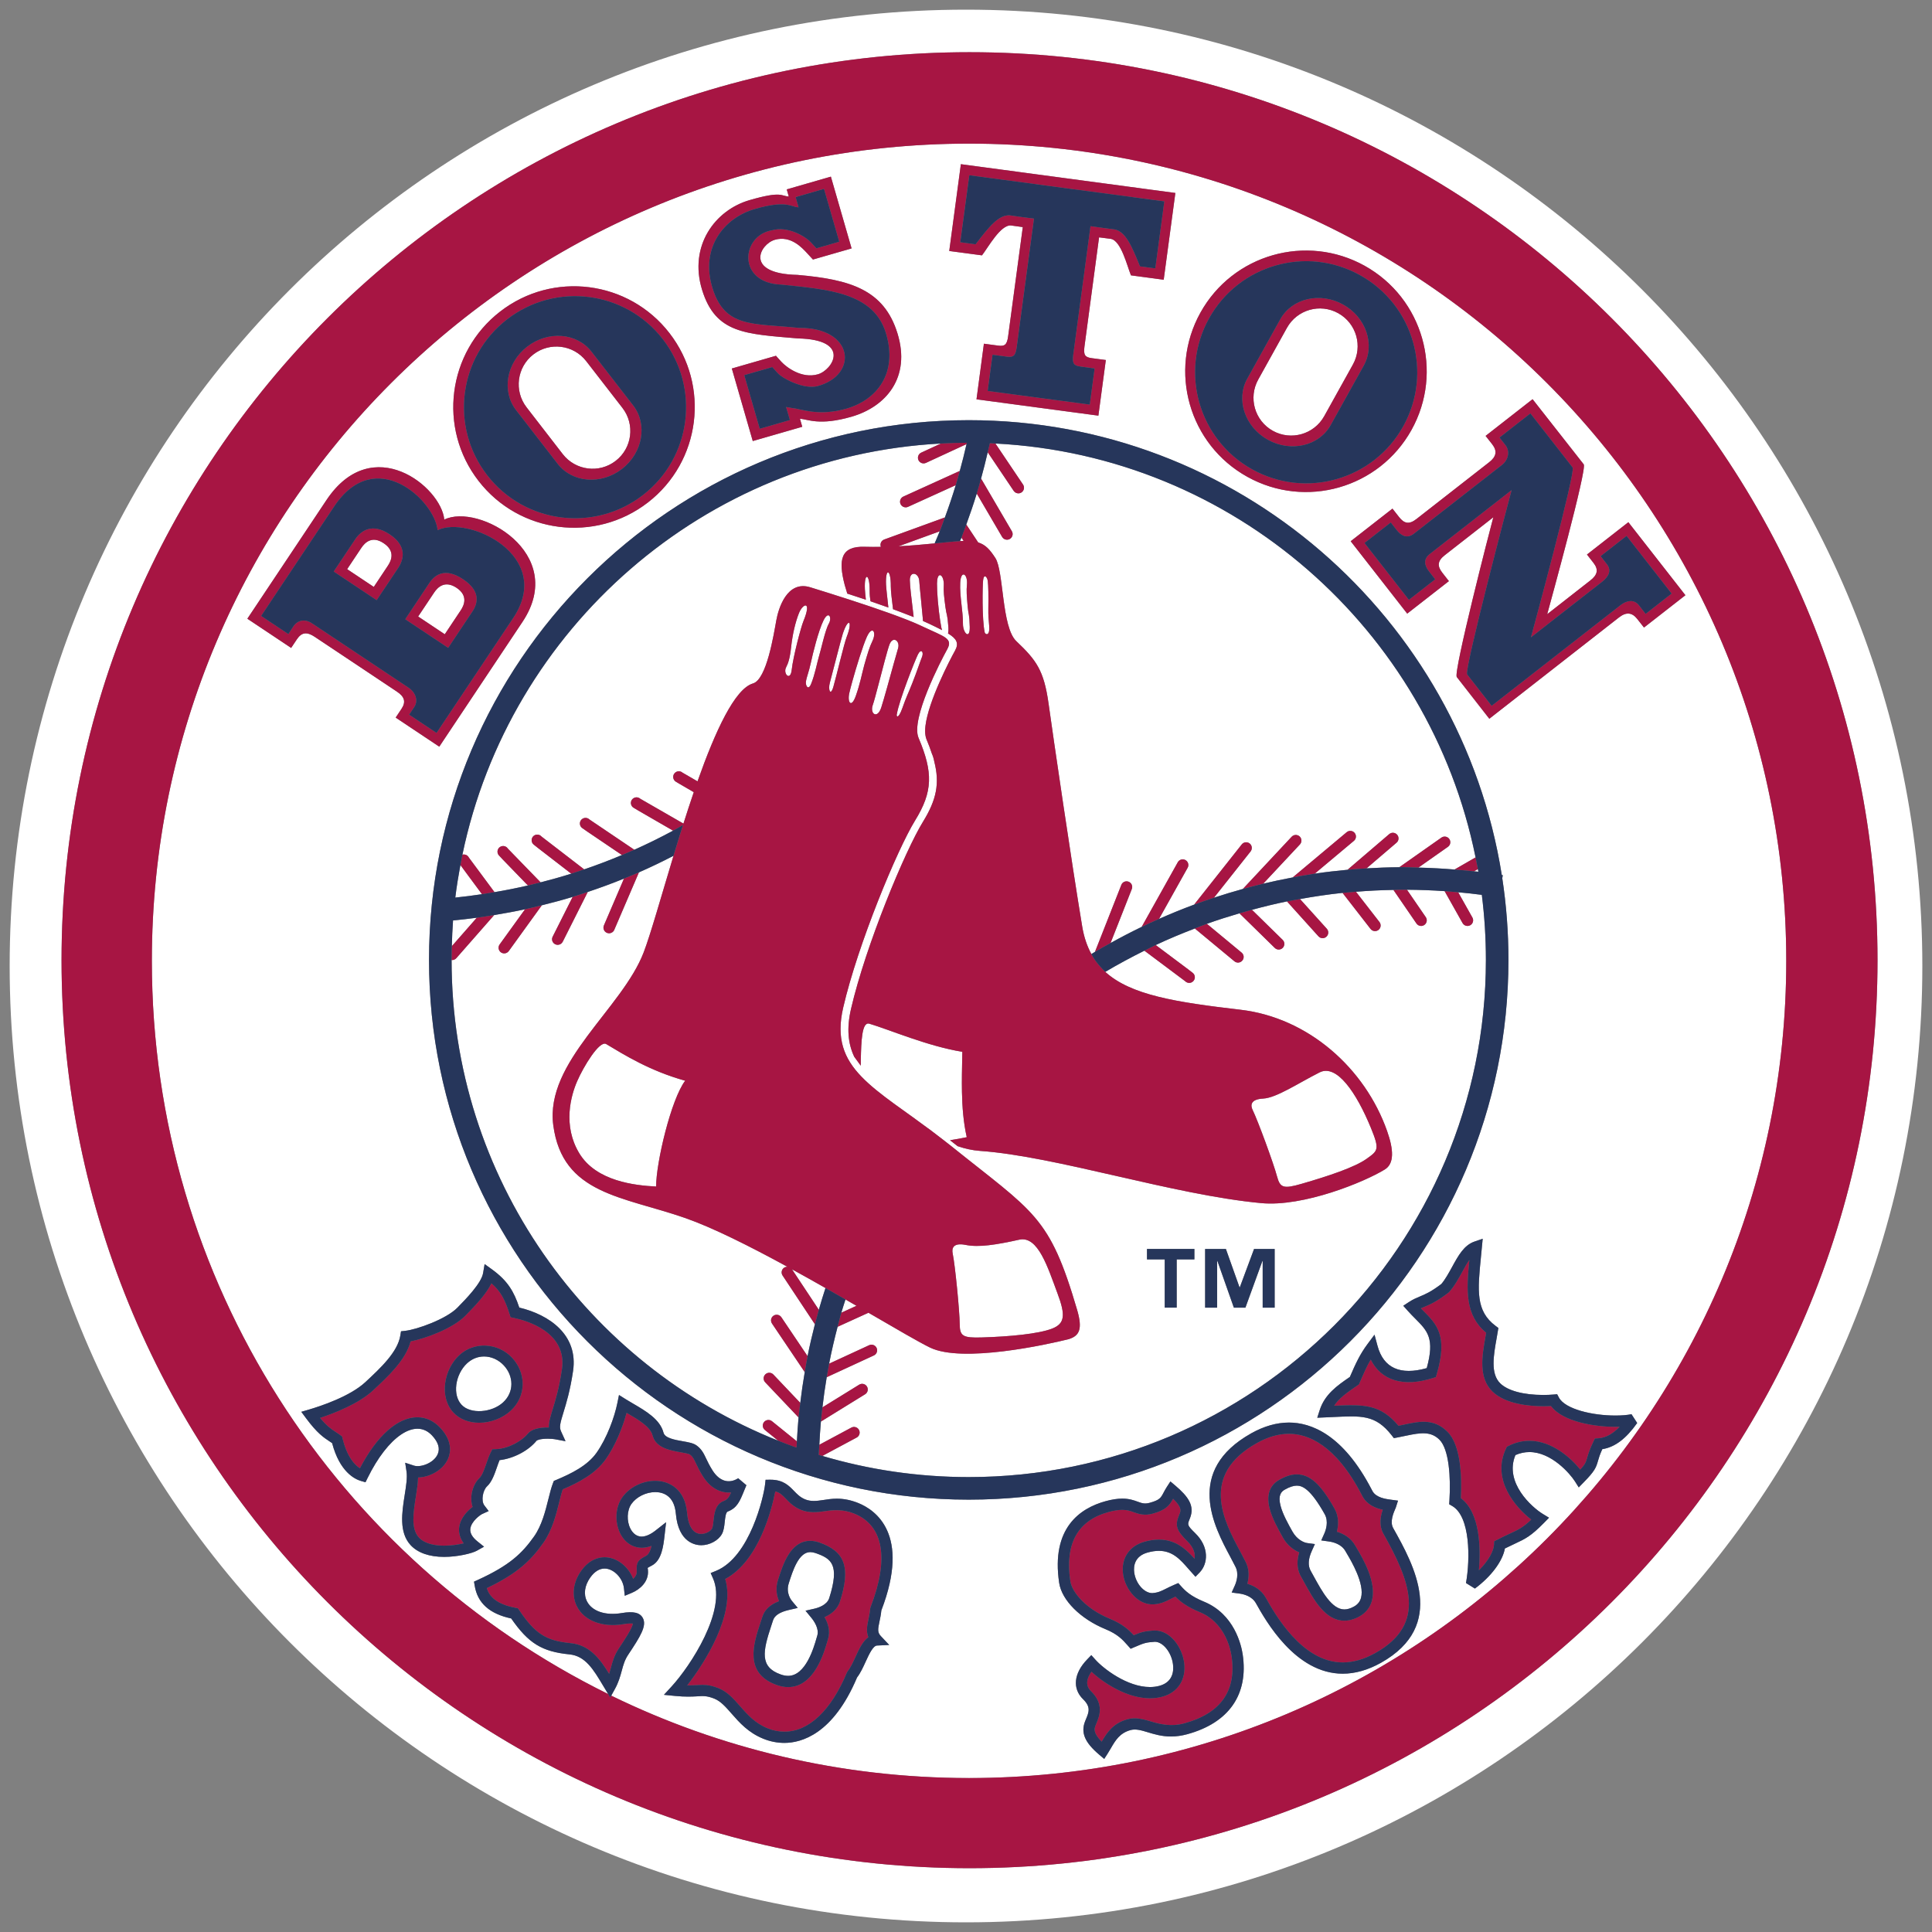 <?xml version="1.0" encoding="utf-8"?>
<!-- Generator: Adobe Illustrator 17.0.0, SVG Export Plug-In . SVG Version: 6.00 Build 0)  -->
<!DOCTYPE svg PUBLIC "-//W3C//DTD SVG 1.1//EN" "http://www.w3.org/Graphics/SVG/1.1/DTD/svg11.dtd">
<svg version="1.1" id="Layer_1" xmlns="http://www.w3.org/2000/svg" xmlns:xlink="http://www.w3.org/1999/xlink" x="0px" y="0px"
	 width="200px" height="200px" viewBox="0 0 200 200" style="enable-background:new 0 0 200 200;" xml:space="preserve">
<rect x="0" y="0" width="200" height="200" fill="#808080" stroke="none"/>
<path id="fill" style="fill:#FFFFFF;" d="M100,1C45.324,1,1,45.324,1,100s44.324,99,99,99s99-44.324,99-99S154.676,1,100,1z
	 M100.367,193.394c-51.913,0-93.996-42.085-93.996-93.995c0-51.911,42.083-93.995,93.996-93.995
	c51.911,0,93.992,42.084,93.992,93.995C194.359,151.309,152.278,193.394,100.367,193.394z M99.349,137.071
	c-0.008-1.325-0.472-6.085-0.732-7.329c-0.096-0.469,0.005-1.138,1.354-0.867c1.35,0.271,3.122-0.007,5.549-0.545
	c1.938-0.425,2.945,2.874,3.95,5.559c0.848,2.254,0.77,3.129-0.556,3.648c-1.42,0.551-4.414,0.829-7.274,0.915
	C99.656,138.515,99.36,138.305,99.349,137.071z M62.754,108.081c1.869,1.116,4.491,2.767,8.174,3.795
	c-1.456,1.921-3.012,8.488-3.006,10.952c-2.188-0.107-6.202-0.543-7.952-3.435c-1.749-2.892-0.863-5.999-0.221-7.468
	C60.387,110.448,62.061,107.662,62.754,108.081z M85.454,133.336c-0.242,0.746-0.475,1.495-0.69,2.254l-2.78-4.194
	C83.153,132.036,84.318,132.69,85.454,133.336z M87.525,134.519c0.385,0.224,0.765,0.442,1.137,0.657l-1.569,0.715
	C87.227,135.429,87.381,134.977,87.525,134.519z M81.011,132.038l3.347,5.048c-0.281,1.092-0.536,2.19-0.758,3.303l-2.714-4.03
	c-0.18-0.266-0.541-0.337-0.81-0.158c-0.268,0.181-0.339,0.542-0.158,0.809l3.389,5.03c-0.181,1.055-0.335,2.115-0.462,3.185
	l-2.787-2.936c-0.223-0.233-0.591-0.244-0.824-0.021c-0.235,0.222-0.244,0.591-0.022,0.825l3.455,3.639
	c-0.077,0.82-0.126,1.647-0.171,2.475l-2.581-2.085c-0.25-0.202-0.619-0.162-0.821,0.087c-0.202,0.251-0.164,0.619,0.088,0.82
	l1.376,1.112c-19.783-7.869-33.807-27.211-33.809-49.766c0.018,0.002,0.036,0.01,0.055,0.01c0.161,0,0.323-0.068,0.438-0.199
	l3.915-4.459c1.073-0.176,2.141-0.37,3.196-0.599l-2.628,3.64c-0.188,0.261-0.129,0.626,0.131,0.815
	c0.103,0.074,0.223,0.111,0.341,0.111c0.181,0,0.36-0.083,0.474-0.242l3.42-4.736c1.074-0.266,2.14-0.549,3.191-0.869l-2.069,4.117
	c-0.146,0.288-0.03,0.638,0.259,0.782c0.084,0.042,0.174,0.063,0.261,0.063c0.215,0,0.419-0.117,0.522-0.321l2.59-5.151
	c1.269-0.423,2.52-0.884,3.753-1.384l-2.078,4.845c-0.127,0.296,0.01,0.639,0.306,0.767c0.075,0.033,0.153,0.047,0.23,0.047
	c0.226,0,0.441-0.132,0.536-0.354l2.553-5.951c1.213-0.531,2.403-1.108,3.575-1.712c-1.289,4.261-2.369,8.115-3.081,9.979
	c-2.239,5.854-10.232,11.35-9.363,17.911c0.951,7.163,7.195,7.351,13.664,9.606c2.852,0.996,6.711,2.937,10.585,5.051
	c-0.119-0.006-0.24,0.016-0.347,0.087C80.906,131.408,80.833,131.768,81.011,132.038z M83.167,64.311
	c-0.25,0.604-1.057,3.645-1.208,5.023c-0.136,1.243-0.915,0.407-0.589-0.236c0.225-0.434,0.403-0.931,0.536-2.177
	c0.139-1.243,0.419-2.493,0.813-3.475C83.115,62.467,84.077,62.105,83.167,64.311z M87.656,65.916
	c-0.287,0.729-1.077,4.127-1.385,5.182c-0.296,1.022-0.567,0.307-0.364-0.42c0.199-0.721,1.174-4.572,1.343-5.082
	C87.82,63.865,88.299,64.267,87.656,65.916z M92.965,67.124c-0.102,0.339-0.264,0.918-0.45,1.583
	c-0.424,1.533-0.981,3.571-1.286,4.526c-0.397,1.241-1.208,0.678-0.877-0.258c0.113-0.313,0.338-1.156,0.593-2.129
	c0.417-1.596,0.916-3.549,1.132-4.124C92.431,65.793,93.204,66.336,92.965,67.124z M92.845,73.911
	c0.223-1.395,1.914-5.646,2.183-6.172c0.326-0.643,0.618-0.239,0.423,0.25c-0.171,0.414-0.546,1.562-1.013,2.734
	c-0.46,1.171-0.586,1.328-1.023,2.57C92.982,74.52,92.751,74.165,92.845,73.911z M90.299,66.391
	c-0.28,0.566-0.511,1.335-0.823,2.434c-0.013,0.044-0.023,0.094-0.036,0.138c-0.224,0.828-0.402,1.811-0.842,3.06
	c-0.463,1.316-0.889,0.71-0.683-0.253c0.055-0.262,0.175-0.721,0.327-1.268c0.409-1.47,1.068-3.61,1.48-4.541
	C90.281,64.687,90.788,65.403,90.299,66.391z M85.841,165.437c-0.23,0.721-1.15,1.005-1.534,1.093l-0.92,0.209l0.599,0.729
	c0.262,0.317,0.846,1.138,0.613,1.869l-0.083,0.282c-0.278,0.956-1.118,3.864-2.928,3.864c-0.234,0-0.483-0.045-0.744-0.136
	c-2.237-0.773-1.871-2.423-1.002-5.049l0.187-0.57c0.157-0.494,0.706-0.851,1.63-1.063l0.924-0.213l-0.606-0.729
	c-0.066-0.081-0.645-0.813-0.324-1.813c0.407-1.289,1.021-3.236,2.225-3.236c0.166,0,0.348,0.034,0.541,0.098
	C86.047,161.338,86.956,161.932,85.841,165.437z M132.197,121.777c-0.336-1.285-1.969-5.738-2.525-6.877
	c-0.213-0.433-0.282-1.104,1.095-1.176c1.374-0.073,3.617-1.59,5.835-2.709c1.773-0.897,3.81,2.078,5.323,5.764
	c0.911,2.228,0.722,2.337-0.437,3.168c-1.233,0.889-3.979,1.8-6.726,2.594C132.853,123.095,132.517,122.965,132.197,121.777z
	 M99.755,55.992c-0.116,0.003-0.252,0.013-0.377,0.02c0.049-0.121,0.104-0.24,0.15-0.362L99.755,55.992z M96.751,56.252
	c-1.25,0.126-2.482,0.23-3.736,0.3l4.261-1.549C97.108,55.423,96.927,55.837,96.751,56.252z M49.358,95.004l-2.586,2.946
	c0.024-0.893,0.061-1.783,0.127-2.664C47.724,95.209,48.542,95.113,49.358,95.004z M100.03,54.296
	c0.386-1.057,0.752-2.122,1.082-3.205l2.628,4.492c0.11,0.186,0.304,0.289,0.505,0.289c0.1,0,0.201-0.026,0.295-0.081
	c0.276-0.163,0.372-0.52,0.207-0.799l-3.189-5.454c0.249-0.9,0.479-1.808,0.689-2.723l2.69,3.998
	c0.114,0.168,0.296,0.258,0.484,0.258c0.112,0,0.227-0.032,0.326-0.099c0.268-0.18,0.338-0.542,0.158-0.81l-2.861-4.252
	c24.653,1.26,44.946,19.268,49.707,42.846l-2.175,1.254c-1.242-0.104-2.489-0.17-3.742-0.2l3.055-2.148
	c0.263-0.185,0.325-0.55,0.14-0.813c-0.186-0.264-0.55-0.325-0.812-0.141l-4.358,3.064c-1.136,0.008-2.27,0.05-3.395,0.118
	l3.106-2.656c0.245-0.209,0.274-0.577,0.063-0.823c-0.212-0.245-0.579-0.272-0.824-0.063l-4.311,3.689
	c-1.139,0.105-2.27,0.233-3.392,0.399l4.051-3.394c0.248-0.206,0.279-0.575,0.073-0.821c-0.207-0.248-0.576-0.28-0.822-0.072
	l-5.589,4.681c-1.025,0.19-2.042,0.406-3.05,0.646l3.797-4.061c0.219-0.236,0.209-0.605-0.027-0.826
	c-0.235-0.218-0.605-0.207-0.826,0.029l-5.053,5.405c-1.005,0.278-2.002,0.579-2.99,0.905l3.791-4.79
	c0.198-0.254,0.156-0.621-0.095-0.82c-0.254-0.199-0.621-0.158-0.82,0.096l-4.927,6.229c-1.232,0.455-2.442,0.952-3.636,1.481
	l2.962-5.295c0.157-0.281,0.056-0.637-0.225-0.794c-0.282-0.159-0.638-0.058-0.794,0.224l-3.739,6.69
	c-1.094,0.526-2.166,1.086-3.223,1.672l2.201-5.59c0.12-0.299-0.029-0.638-0.328-0.756c-0.298-0.12-0.641,0.027-0.757,0.329
	l-2.727,6.928c-0.126,0.074-0.247,0.156-0.374,0.231c-0.443-0.816-0.767-1.754-0.951-2.862c-1.106-6.653-2.999-19.591-3.481-23.071
	c-0.481-3.426-1.252-4.482-3.333-6.453c-1.539-1.452-1.294-7.258-2.174-8.613c-0.567-0.875-1.021-1.377-1.778-1.612L100.03,54.296z
	 M49.895,92.567c-0.916,0.137-1.836,0.257-2.764,0.352c0.137-1.137,0.323-2.259,0.531-3.372
	C47.897,89.872,48.471,90.654,49.895,92.567z M102.311,62.989c-0.011,0.776,0.025,1.006,0.086,1.777
	c0.094,1.12-0.379,0.942-0.46,0.709c-0.294-1.38-0.229-4.816-0.167-5.406c0.078-0.715,0.427-0.362,0.484,0.084
	C102.311,60.598,102.336,61.723,102.311,62.989z M152.591,90.197l0.398-0.229c0.016,0.09,0.037,0.178,0.052,0.269
	C152.893,90.22,152.739,90.214,152.591,90.197z M99.684,64.557c0.013-1.276-0.349-2.839-0.282-4.231
	c0.07-1.395,0.8-0.905,0.694,0.192c-0.062,0.631-0.023,1.147,0.077,2.285c0.078,0.887,0.181,0.685,0.215,2.08
	C100.426,66.278,99.669,65.543,99.684,64.557z M85.793,64.574c-0.373,0.644-0.806,2.725-1.048,3.494
	c-0.148,0.487-0.379,1.736-0.776,2.718c-0.302,0.754-0.601,0.188-0.539-0.244c0.061-0.428,0.299-0.968,0.508-1.934
	c0.206-0.966,0.777-3.286,1.305-4.371C85.777,63.152,86.166,63.926,85.793,64.574z M46.044,65.659l-2.757-1.838
	c0,0,1.273-1.911,1.652-2.474c0.373-0.566,1.117-1.295,2.323-0.497c1.199,0.803,0.811,1.769,0.43,2.335
	C47.316,63.751,46.044,65.659,46.044,65.659z M100.315,14.868c-46.72,0-84.596,37.876-84.596,84.597
	c0,33.309,19.258,62.106,47.238,75.902l-0.55-0.911c-0.973-1.628-1.814-3.034-3.453-3.195c-2.848-0.287-4.235-1.129-6.035-3.719
	c-2.237-0.48-3.473-1.584-3.775-3.369l-0.075-0.443l0.408-0.185c3.263-1.49,4.557-2.726,5.805-4.486
	c0.806-1.136,1.184-2.66,1.489-3.885c0.159-0.637,0.296-1.188,0.473-1.641l0.09-0.231l0.228-0.094
	c1.618-0.679,3.245-1.489,4.185-2.809c1.082-1.527,1.866-3.694,2.163-5.163l0.168-0.827l0.715,0.448
	c0.233,0.146,0.487,0.293,0.75,0.447c1.306,0.763,2.788,1.626,3.142,3.006c0.144,0.562,1.167,0.742,1.989,0.886
	c0.583,0.103,1.087,0.19,1.418,0.425c0.538,0.382,0.755,0.839,1.006,1.366c0.161,0.339,0.344,0.725,0.66,1.226
	c0.7,1.111,1.684,1.43,2.659,0.816l0.849,0.719l-0.233,0.564c-0.455,1.117-0.729,1.789-1.702,2.165
	c-0.203,0.077-0.263,0.654-0.308,1.073c-0.047,0.443-0.096,0.902-0.295,1.258c-0.371,0.669-1.27,1.153-2.137,1.153
	c-0.551,0-2.367-0.235-2.628-3.265c-0.168-1.945-1.409-2.234-2.134-2.234c-0.952,0-1.942,0.491-2.46,1.221
	c-0.472,0.666-0.516,1.772-0.102,2.574c0.156,0.302,0.513,0.809,1.152,0.809c0.419,0,0.915-0.216,1.435-0.624l1.099-0.863
	l-0.159,1.388c-0.121,1.06-0.292,2.551-1.294,3.087c-0.248,0.133-0.433,0.229-0.477,0.271c0.039-0.032,0.048,0.163,0.056,0.277
	c0.075,1.139-0.82,1.932-1.682,2.294l-0.722,0.3l-0.084-0.776c-0.117-1.069-1.073-2.043-2.005-2.043
	c-0.537,0-1.047,0.318-1.478,0.923c-0.596,0.84-0.72,1.743-0.34,2.481c0.526,1.019,1.903,1.488,3.596,1.203
	c1.226-0.21,1.885-0.041,2.184,0.518c0.429,0.799-0.258,1.904-1.51,3.783c-0.374,0.559-0.514,1.076-0.675,1.673
	c-0.151,0.554-0.32,1.185-0.705,1.88l-0.384,0.696c11.189,5.458,23.755,8.53,37.042,8.53c46.722,0,84.596-37.874,84.596-84.596
	C184.912,52.744,147.037,14.868,100.315,14.868z M124.268,32.364c3.354-6.033,10.963-8.204,16.999-4.852
	c6.032,3.355,8.203,10.965,4.85,16.996c-3.358,6.034-10.967,8.205-16.997,4.85C123.084,46.007,120.919,38.398,124.268,32.364z
	 M99.469,16.996c1.01,0.138,8.993,1.208,11.101,1.489c2.103,0.282,10.087,1.353,11.103,1.491c-0.217,1.597-1.106,8.225-1.207,8.983
	l-3.39-0.455c-0.39-0.942-1.023-3.632-2.107-3.779c-1.3-0.174-0.671-0.084-1.194-0.153c-0.14,1.011-1.387,10.363-1.51,11.288
	c-0.127,0.925,0.082,1.126,0.757,1.217l1.453,0.192c-0.252,1.855-0.649,4.834-0.771,5.759c-1.008-0.134-4.203-0.562-6.311-0.845
	c-2.104-0.283-5.299-0.71-6.307-0.846c0.125-0.926,0.522-3.904,0.767-5.757l1.456,0.195c0.677,0.088,0.933-0.047,1.053-0.974
	c0.126-0.928,1.38-10.28,1.516-11.29c-0.52-0.069,0.108,0.008-1.192-0.166c-1.085-0.146-2.401,2.287-3.029,3.089l-3.389-0.451
	C98.366,25.223,99.253,18.6,99.469,16.996z M77.605,20.713c3.348-0.969,3.242-0.408,4.048-0.372l-0.21-0.736l4.569-1.319
	c0.236,0.815,2.144,7.429,2.144,7.429c-0.732,0.213-4,1.152-4,1.152s-0.064-0.068-0.577-0.627c-0.518-0.56-1.699-1.899-3.373-1.416
	c-1.549,0.45-3.21,3.514,2.355,3.633c5.416,0.474,8.945,1.505,10.346,6.056c1.401,4.547-1.168,7.59-4.762,8.626
	c-3.347,0.965-4.53,0.247-5.334,0.214l0.239,0.827l-5.124,1.477c-0.236-0.818-2.168-7.51-2.168-7.51
	c0.735-0.213,4.571-1.318,4.571-1.318s0.041,0.062,0.558,0.624c0.514,0.557,2.104,1.779,3.779,1.295
	c1.548-0.446,3.491-3.594-2.067-3.714c-5.415-0.47-8.519-0.481-9.921-5.03C71.281,25.457,74.011,21.748,77.605,20.713z
	 M51.772,32.254c5.455-4.23,13.304-3.229,17.53,2.229c4.227,5.457,3.23,13.305-2.23,17.533c-5.461,4.226-13.308,3.227-17.533-2.232
	C45.312,44.327,46.315,36.476,51.772,32.254z M30.741,66.17l-0.601,0.902l-4.534-3.023c0.941-1.413,7.102-10.653,8.187-12.279
	c4.765-7.142,11.892-1.35,12.199,2.019c3.513-1.741,12.853,3.453,8.093,10.592c-1.085,1.626-7.67,11.501-8.612,12.914l-4.513-3.011
	l0.601-0.902c0.48-0.723,0.325-1.26-0.484-1.794l-4.247-2.834l-4.245-2.827C31.78,65.385,31.226,65.445,30.741,66.17z
	 M59.326,141.922c-0.3,2.032-0.703,3.344-0.998,4.303c-0.339,1.107-0.447,1.511-0.247,1.947l0.466,1.023l-1.105-0.206
	c-0.108-0.021-0.392-0.053-0.733-0.053c-0.788,0-1.109,0.153-1.16,0.206c-0.843,1.046-2.406,1.855-3.833,2.012
	c-0.094,0.228-0.182,0.483-0.275,0.749c-0.256,0.737-0.52,1.5-1.02,1.964c-0.43,0.402-0.646,1.493-0.276,1.977l0.445,0.582
	l-0.667,0.303c-0.224,0.102-1.137,0.768-1.232,1.524c-0.056,0.435,0.194,0.881,0.74,1.316l0.681,0.546l-0.765,0.421
	c-0.468,0.258-1.938,0.632-3.369,0.632c-1.53,0-2.729-0.418-3.464-1.209c-1.232-1.325-0.907-3.388-0.62-5.209
	c0.145-0.92,0.281-1.788,0.191-2.395l-0.14-0.933l0.897,0.294c0.692,0.226,2.066-0.257,2.469-1.183
	c0.257-0.59,0.061-1.238-0.582-1.93c-1.748-1.874-4.593,0.148-6.678,4.4l-0.215,0.439l-0.47-0.135
	c-0.643-0.186-2.198-0.935-2.985-3.917c-0.092-0.064-0.184-0.125-0.276-0.186c-0.593-0.391-1.268-0.834-2.417-2.383l-0.498-0.671
	l0.8-0.235c1.226-0.362,4.248-1.363,5.835-2.841c1.566-1.456,3.34-3.11,3.616-4.822l0.071-0.438l0.442-0.049
	c1.199-0.132,4.233-1.209,5.398-2.397c0.867-0.885,2.481-2.528,2.659-3.587l0.156-0.927l0.763,0.552
	c1.629,1.182,2.269,2.287,2.826,3.952C56.871,136.105,59.876,138.188,59.326,141.922z M91.181,169.364l0.87,0.922l-1.266,0.06
	c-0.416,0.02-0.839,0.942-1.178,1.685c-0.264,0.574-0.534,1.165-0.885,1.619c-2.483,5.893-5.778,6.775-7.525,6.775
	c-0.736,0-1.465-0.143-2.17-0.428c-1.562-0.628-2.484-1.679-3.298-2.608c-0.601-0.685-1.12-1.279-1.771-1.54
	c-0.811-0.327-1.185-0.279-1.788-0.245c-0.537,0.031-1.209,0.065-2.278-0.04l-1.162-0.116l0.79-0.861
	c1.955-2.128,5.75-7.901,4.291-11.195l-0.243-0.55l0.556-0.227c3.522-1.44,4.939-7.737,5.072-8.916l0.058-0.516l0.518-0.003
	c1.3,0,1.895,0.614,2.421,1.159c0.334,0.346,0.651,0.672,1.171,0.881c0.56,0.226,1.165,0.171,1.861,0.061
	c0.411-0.063,0.878-0.139,1.404-0.139c0.739,0,1.466,0.149,2.223,0.453c1.739,0.7,5.438,3.184,2.384,11.12
	c-0.04,0.432-0.12,0.808-0.191,1.141C90.875,168.649,90.822,168.984,91.181,169.364z M100.283,155.243
	c-30.807,0-55.872-25.063-55.872-55.873c0-30.808,25.065-55.873,55.872-55.873c27.82,0,50.956,20.436,55.182,47.087
	c0.034,0.005,0.067,0.012,0.103,0.017l-0.053,0.314c0.42,2.758,0.639,5.583,0.639,8.456
	C156.154,130.18,131.09,155.243,100.283,155.243z M122.891,179.529c-0.575,0.156-1.12,0.232-1.672,0.232
	c-0.963,0-1.725-0.234-2.401-0.438c-0.689-0.211-1.258-0.368-1.779-0.227c-1.126,0.306-1.573,1.073-2.045,1.885
	c-0.109,0.186-0.214,0.369-0.326,0.542l-0.36,0.56l-0.51-0.432c-1.51-1.28-1.935-2.29-1.464-3.477l0.084-0.203
	c0.306-0.734,0.526-1.265-0.295-2.066c-1.13-1.103-0.972-2.68,0.414-4.114l0.436-0.453l0.419,0.468
	c0.826,0.926,3.295,2.836,5.648,2.836c0.344,0,0.674-0.042,0.984-0.126c1.427-0.39,1.49-1.575,1.4-2.248
	c-0.165-1.233-1.04-2.311-1.875-2.311c-0.925,0.067-1.076,0.109-2.116,0.557l-0.387,0.167l-0.361-0.405
	c-0.459-0.518-0.98-1.105-2.241-1.622c-2.6-1.067-4.53-2.996-4.8-4.797c-0.848-5.674,2.151-7.731,4.816-8.458
	c0.649-0.177,1.212-0.263,1.72-0.263c0.728,0,1.215,0.179,1.604,0.322c0.444,0.166,0.732,0.248,1.225,0.114
	c1.033-0.283,1.151-0.503,1.434-1.038c0.098-0.185,0.206-0.39,0.354-0.618l0.362-0.557l0.508,0.429
	c1.317,1.122,2.034,2.078,1.519,3.374l-0.055,0.14c-0.216,0.537-0.24,0.594,0.605,1.422c1.462,1.425,1.323,3.15,0.454,4.053
	l-0.436,0.449l-0.722-0.809c-0.839-0.962-1.635-1.873-3.064-1.873c-0.353,0-0.738,0.056-1.148,0.168
	c-1.412,0.386-1.486,1.463-1.406,2.072c0.153,1.137,1.023,2.135,1.866,2.135c0.596-0.045,0.9-0.196,1.405-0.449
	c0.255-0.127,0.54-0.271,0.901-0.424l0.387-0.166l0.28,0.312c0.449,0.506,1.004,1.046,2.378,1.611
	c3.153,1.293,3.866,4.501,4.01,5.452C129.263,175.413,127.219,178.351,122.891,179.529z M142.952,172.135
	c-1.339,0.748-2.668,1.125-3.954,1.125c-4.899,0-7.973-5.489-8.985-7.295c-0.41-0.729-1.261-0.943-1.732-1.003l-0.778-0.104
	l0.322-0.716c0.155-0.344,0.472-1.232,0.045-1.999c-0.153-0.31-0.322-0.63-0.51-0.98c-1.667-3.111-4.767-8.898,2.177-12.791
	c1.314-0.736,2.625-1.109,3.897-1.109c2.256,0,5.571,1.196,8.54,6.895l0.112,0.21c0.379,0.678,1.385,0.81,1.868,0.876l0.768,0.103
	l-0.229,0.721c-0.232,0.528-0.645,1.454-0.268,2.122C146.333,161.957,149.861,168.257,142.952,172.135z M165.869,150.017
	c-0.268,0.588-0.37,0.941-0.452,1.233c-0.197,0.686-0.333,1.039-1.47,2.197l-0.516,0.529l-0.395-0.624
	c-0.498-0.787-2.432-3.034-4.715-3.034c-0.489,0-0.975,0.105-1.445,0.312c-1.187,2.845,1.711,5.415,2.848,6.102l0.63,0.383
	l-0.515,0.526c-1.373,1.397-1.932,1.656-3.043,2.175c-0.288,0.132-0.616,0.286-1.012,0.484c-0.232,1.307-1.409,2.894-3.104,4.148
	l-0.922-0.572c0.446-2.508,0.452-6.891-1.428-7.975l-0.312-0.18l0.023-0.361c0.155-2.418-0.038-5.35-1.039-6.331
	c-0.875-0.857-1.891-0.737-3.433-0.407c-0.298,0.063-0.606,0.129-0.928,0.189l-0.349,0.065l-0.218-0.282
	c-1.695-2.175-3.148-2.038-6.174-1.898l-1.539,0.069l0.257-0.799c0.522-1.612,1.775-2.508,3.12-3.426
	c0.608-1.408,1.043-2.348,1.831-3.41l0.719-0.963l0.313,1.159c0.62,2.298,2.358,3.074,5.094,2.302
	c0.849-3.075,0.078-3.846-1.172-5.105c-0.26-0.261-0.533-0.536-0.808-0.845l-0.45-0.505l0.562-0.37
	c0.44-0.292,0.792-0.437,1.165-0.593c0.533-0.221,1.136-0.472,2.212-1.288c0.396-0.454,0.772-1.143,1.138-1.809
	c0.623-1.137,1.213-2.21,2.289-2.583l0.857-0.295l-0.18,1.868c-0.347,3.497-0.556,5.611,1.518,7.157l0.285,0.213l-0.176,1.032
	c-0.324,1.814-0.658,3.692,0.368,4.698c0.78,0.766,2.407,1.203,4.459,1.203c0.391,0,0.747-0.017,1.049-0.043l0.384-0.033l0.18,0.341
	c0.642,1.211,3.483,1.865,5.83,1.865c0.646,0,1.229-0.048,1.686-0.139l0.589,0.909C168.322,148.946,167.165,149.815,165.869,150.017
	z M169.5,64.092c-0.535-0.689-1.144-0.773-1.909-0.171l-13.417,10.484c-0.681-0.874-3.005-3.852-3.37-4.322
	c-0.37-0.469,3.446-15.301,3.783-16.534c-0.238,0.191-4.748,3.707-5.019,3.92c-0.767,0.596-0.798,1.13-0.261,1.817l0.682,0.872
	l-4.314,3.364l-5.852-7.494l4.325-3.375l0.683,0.872c0.536,0.686,1.045,0.796,1.811,0.195l7.508-5.864
	c0.767-0.593,0.857-1.172,0.324-1.862l-0.685-0.871l4.863-3.798l5.294,6.744c0.364,0.47-3.445,14.279-3.779,15.511l4.444-3.477
	c0.77-0.591,0.887-1.139,0.351-1.826l-0.681-0.872l4.286-3.347l5.907,7.56l-4.288,3.346L169.5,64.092z M153.398,92.636
	c-0.812-0.109-1.628-0.195-2.448-0.269l1.474,2.618c0.157,0.282,0.057,0.637-0.224,0.795c-0.089,0.051-0.188,0.075-0.285,0.075
	c-0.204,0-0.403-0.107-0.51-0.298l-1.859-3.307c-1.296-0.09-2.595-0.137-3.898-0.146l1.947,2.836
	c0.183,0.266,0.115,0.629-0.151,0.811c-0.101,0.069-0.216,0.103-0.33,0.103c-0.186,0-0.369-0.089-0.481-0.254l-2.388-3.478
	c-1.304,0.022-2.598,0.086-3.878,0.191l2.433,3.133c0.198,0.255,0.152,0.622-0.102,0.819c-0.107,0.083-0.233,0.123-0.359,0.123
	c-0.173,0-0.345-0.077-0.46-0.226l-2.901-3.733c-1.484,0.155-2.95,0.377-4.402,0.638l2.775,3.076
	c0.217,0.24,0.196,0.608-0.043,0.824c-0.11,0.1-0.251,0.151-0.39,0.151c-0.161,0-0.318-0.066-0.433-0.193l-3.257-3.613
	c-1.224,0.249-2.428,0.547-3.625,0.87l3.178,3.114c0.231,0.225,0.233,0.595,0.009,0.826c-0.114,0.115-0.265,0.175-0.418,0.175
	c-0.147,0-0.294-0.055-0.407-0.167l-3.658-3.585c-1.135,0.335-2.264,0.69-3.371,1.089l3.595,2.98
	c0.25,0.205,0.285,0.573,0.077,0.821c-0.116,0.139-0.281,0.212-0.448,0.212c-0.132,0-0.263-0.044-0.373-0.134l-4.097-3.396
	c-1.373,0.527-2.729,1.09-4.051,1.713c3.781,2.822,3.845,2.888,3.88,2.923c0.229,0.227,0.229,0.597,0,0.824
	c-0.113,0.115-0.262,0.173-0.412,0.173c-0.148,0-0.3-0.058-0.412-0.173c-0.13-0.103-2.38-1.786-4.227-3.164
	c-1.375,0.686-2.731,1.41-4.049,2.196c2.644,2.408,7.308,3.138,13.99,3.918c7.045,0.822,12.892,6.07,15.179,12.543
	c0.697,1.962,0.752,3.392-0.238,3.997c-2.098,1.291-8.407,3.892-12.794,3.479c-9.13-0.853-21.171-4.842-29.104-5.405
	c-0.785-0.056-1.561-0.231-2.321-0.491c-0.266-0.213-0.525-0.413-0.785-0.614c0.606-0.091,1.191-0.204,1.732-0.314
	c-0.346-1.534-0.466-3.126-0.497-4.684c-0.023-1.205,0.004-2.387,0.026-3.507c0.004-0.216,0.009-0.435,0.012-0.648
	c-3.581-0.576-7.54-2.292-9.626-2.91c-0.779-0.235-0.84,1.864-0.881,3.72c-0.004,0.19-0.007,0.402-0.004,0.628
	c-0.274-0.361-0.493-0.665-0.68-0.928c-0.638-1.358-0.801-2.924-0.329-4.962c1.52-6.574,5.602-16.371,7.45-19.365
	c1.4-2.274,1.746-3.976,1.166-6.232c-0.054-0.307-0.138-0.576-0.245-0.812c-0.158-0.478-0.34-0.973-0.569-1.514
	c-0.042-0.099-0.067-0.213-0.089-0.332c-0.056-0.295-0.056-0.645-0.009-1.038c0.306-2.555,2.512-6.797,3.057-7.776
	c0.436-0.781,0.17-1.243-0.721-1.788c0.037-0.146,0.056-0.352,0.036-0.657c-0.093-1.395-0.189-1.188-0.303-2.068
	c-0.15-1.134-0.208-1.648-0.17-2.283c0.012-0.234-0.017-0.429-0.062-0.593c-0.17-0.609-0.632-0.669-0.642,0.43
	c-0.002,0.245,0.007,0.52,0.019,0.803c0.063,1.328,0.271,2.949,0.428,3.748c0.019,0.1,0.046,0.189,0.073,0.275
	c-0.372-0.193-0.795-0.399-1.296-0.64c-0.202-0.097-0.431-0.199-0.675-0.305c-0.007-0.102-0.017-0.207-0.025-0.314
	c-0.111-1.337-0.295-2.928-0.362-3.853c-0.008-0.104-0.029-0.198-0.061-0.282c-0.214-0.581-0.913-0.65-0.913,0.221
	c0.002,0.296,0.046,0.787,0.106,1.342c0.088,0.796,0.206,1.727,0.291,2.482c-0.428-0.173-0.9-0.353-1.39-0.537
	c-0.246-0.092-0.49-0.184-0.747-0.278c-0.111-0.913-0.234-1.875-0.23-2.383c0.017-1.771-0.573-1.976-0.493-0.156
	c0.015,0.345,0.137,1.434,0.241,2.366c-0.603-0.217-1.223-0.434-1.853-0.65c-0.05-0.367-0.089-0.648-0.084-1.101
	c0.016-1.768-0.575-1.974-0.493-0.156c0.014,0.307,0.055,0.69,0.102,1.097c-0.646-0.216-1.292-0.43-1.923-0.631l0.018,0.045
	c-0.001,0-0.005-0.001-0.006-0.002c-0.146-0.484-0.281-0.939-0.281-0.939c-0.668-2.568-0.449-4.051,2.107-3.95
	c0.568,0.021,1.102,0.011,1.641,0.005c-0.002-0.003-0.006-0.006-0.008-0.011c-0.11-0.303,0.046-0.638,0.349-0.748l6.28-2.284
	c0.404-1.1,0.782-2.211,1.122-3.341l-4.938,2.243c-0.293,0.134-0.639,0.003-0.774-0.291c-0.133-0.294-0.002-0.639,0.291-0.774
	l5.841-2.653c0.252-0.916,0.488-1.84,0.697-2.774l-4.199,1.941c-0.296,0.135-0.64,0.006-0.774-0.285
	c-0.135-0.294-0.007-0.639,0.285-0.775l2.051-0.948C72.908,47.21,52.727,65.07,47.868,88.477c0.263-0.067,0.543,0.044,0.666,0.295
	c0.088,0.126,1.466,1.983,2.658,3.584c1.164-0.197,2.317-0.426,3.459-0.69c-2.969-3.05-3.024-3.131-3.062-3.191
	c-0.172-0.272-0.09-0.633,0.182-0.804c0.272-0.173,0.634-0.092,0.805,0.181c0.109,0.12,1.891,1.953,3.389,3.49
	c1.068-0.273,2.127-0.569,3.171-0.899c-3.85-2.956-3.918-3.031-3.962-3.084c-0.209-0.246-0.18-0.613,0.065-0.824
	c0.246-0.209,0.613-0.178,0.823,0.067c0.136,0.112,2.5,1.931,4.413,3.397c1.324-0.451,2.627-0.947,3.909-1.486
	c-4.067-2.737-4.137-2.806-4.182-2.85c-0.229-0.228-0.231-0.597-0.003-0.825c0.228-0.227,0.597-0.23,0.825-0.003
	c0.144,0.103,2.634,1.783,4.641,3.132c1.364-0.611,2.703-1.27,4.013-1.977c-4.049-2.322-4.126-2.389-4.18-2.437
	c-0.238-0.217-0.254-0.587-0.038-0.825c0.218-0.237,0.586-0.254,0.825-0.038c0.139,0.086,2.447,1.413,4.464,2.568
	c0.346-1.091,0.703-2.185,1.068-3.254c-1.836-1.059-1.892-1.106-1.931-1.14c-0.242-0.213-0.266-0.582-0.054-0.823
	c0.215-0.243,0.583-0.266,0.824-0.054c0.071,0.045,0.695,0.405,1.55,0.897c1.839-5.199,3.855-9.583,5.744-10.136
	c1.421-0.414,2.148-5.102,2.414-6.544c0.211-1.174,1.084-4.162,3.516-3.408c1.158,0.358,2.592,0.806,4.072,1.286
	c0.58,0.187,1.166,0.38,1.747,0.576c0.161,0.054,0.323,0.107,0.483,0.162c0.635,0.216,1.255,0.431,1.846,0.642
	c0.039,0.015,0.081,0.029,0.119,0.044c0.003,0.001,0.005,0.001,0.007,0.002c0.122,0.044,0.241,0.087,0.359,0.13
	c0.14,0.05,0.278,0.101,0.412,0.152c0.341,0.126,0.664,0.251,0.97,0.371c0.055,0.021,0.106,0.043,0.161,0.064
	c0.197,0.079,0.385,0.156,0.563,0.232c0.008,0.003,0.017,0.007,0.025,0.01c0.048,0.021,0.098,0.042,0.144,0.062
	c0.116,0.05,0.224,0.099,0.329,0.147c0.09,0.041,0.184,0.082,0.267,0.122c0.073,0.035,0.132,0.061,0.202,0.094
	c2.209,1.043,3.1,1.193,2.456,2.345c-0.66,1.192-3.786,7.206-2.956,9.146c1.517,3.575,1.487,5.568-0.359,8.558
	c-1.841,2.993-5.923,12.793-7.442,19.368c-0.742,3.208,0.071,5.256,1.888,7.141c0.909,0.944,2.069,1.852,3.424,2.838
	c0.604,0.438,1.238,0.892,1.912,1.375c0.601,0.431,1.235,0.896,1.884,1.378c0.434,0.324,0.876,0.662,1.327,1.015
	c0.023,0.019,0.046,0.037,0.068,0.055c0.199,0.155,0.393,0.302,0.596,0.465c8.718,7.004,10.249,7.233,13.125,17.045
	c0.584,2.005,0.215,2.672-0.896,3.014c-2.23,0.553-10.982,2.49-14.334,0.866c-1.116-0.539-3.466-1.916-6.376-3.605l-3.195,1.454
	c-0.33,1.26-0.628,2.531-0.878,3.82l4.142-1.912c0.294-0.139,0.64-0.008,0.775,0.284c0.135,0.294,0.007,0.64-0.286,0.775
	l-4.881,2.254c-0.174,1.032-0.321,2.072-0.442,3.12l3.803-2.349c0.275-0.171,0.633-0.085,0.803,0.189
	c0.17,0.273,0.085,0.634-0.189,0.803l-4.576,2.827c-0.071,0.795-0.121,1.597-0.161,2.401l3.314-1.777
	c0.284-0.152,0.638-0.046,0.79,0.239c0.152,0.285,0.045,0.638-0.239,0.79l-3.553,1.904c4.806,1.423,9.892,2.19,15.153,2.19
	c29.52,0,53.537-24.015,53.537-53.538C153.819,97.089,153.677,94.843,153.398,92.636z M123.643,130.374h-1.832v4.993h-1.239v-4.993
	h-1.836v-1.081h4.907V130.374z M131.952,135.367h-1.24v-4.831h-0.029l-1.758,4.831h-1.195l-1.704-4.831h-0.03v4.831h-1.242v-6.074
	h2.15l1.411,3.97h0.029l1.476-3.97h2.132V135.367z M130.253,39.288l2.97-5.349c1.049-1.884,3.427-2.564,5.311-1.514
	c1.886,1.048,2.563,3.425,1.518,5.31l-2.971,5.347c-1.053,1.886-3.431,2.562-5.316,1.517
	C129.88,43.551,129.205,41.172,130.253,39.288z M54.516,42.173c-1.323-1.706-1.01-4.16,0.696-5.48
	c1.705-1.32,4.157-1.009,5.476,0.697l3.748,4.839c1.319,1.704,1.005,4.158-0.698,5.476c-1.705,1.322-4.158,1.009-5.48-0.694
	L54.516,42.173z M139.43,160.835c0.458,0.772,1.85,3.125,1.464,4.565c-0.107,0.396-0.342,0.692-0.725,0.905
	c-0.357,0.198-0.693,0.301-1,0.301c-1.293,0-2.3-1.837-3.188-3.457l-0.305-0.553c-0.291-0.517-0.25-1.222,0.119-2.038l0.322-0.717
	l-0.777-0.103c-0.352-0.047-1.065-0.337-1.551-1.202c-0.446-0.798-1.002-1.789-1.229-2.67c-0.282-1.096,0.087-1.463,0.443-1.662
	c0.501-0.281,0.893-0.412,1.24-0.412c0.576,0,1.424,0.337,2.892,2.96c0.424,0.762,0.111,1.654-0.043,2.001l-0.316,0.708l0.769,0.107
	c0.475,0.064,1.329,0.282,1.733,1.006L139.43,160.835z M38.695,60.758l-2.758-1.838c0,0,1.083-1.629,1.462-2.192
	c0.375-0.567,1.116-1.298,2.316-0.495c1.206,0.798,0.818,1.764,0.438,2.331C39.777,59.129,38.695,60.758,38.695,60.758z
	 M52.157,141.35c0.504,0.541,0.782,1.223,0.781,1.921c-0.001,0.722-0.295,1.378-0.849,1.894c-1.17,1.088-3.392,1.248-4.31,0.254
	c-0.454-0.485-0.65-1.243-0.54-2.077c0.11-0.838,0.522-1.663,1.1-2.201c0.506-0.471,1.118-0.717,1.769-0.717
	C50.862,140.423,51.609,140.76,52.157,141.35z"/>
<path id="color2" style="fill:#A71543;" d="M124.935,95.634l3.595,2.98c0.25,0.205,0.285,0.573,0.077,0.821
	c-0.116,0.139-0.281,0.212-0.448,0.212c-0.132,0-0.263-0.044-0.373-0.134l-4.097-3.396
	C124.104,95.956,124.514,95.785,124.935,95.634z M117.164,92.032c0.12-0.299-0.029-0.638-0.328-0.756
	c-0.298-0.12-0.641,0.027-0.757,0.329l-2.727,6.928c0.531-0.315,1.072-0.612,1.61-0.911L117.164,92.032z M50.811,150.331
	c-0.185,0.362-0.33,0.783-0.472,1.192c-0.209,0.601-0.424,1.223-0.714,1.492c-0.686,0.64-1.053,1.967-0.702,2.981
	c-0.538,0.406-1.269,1.145-1.39,2.113c-0.054,0.433,0.007,1.024,0.467,1.654c-0.53,0.124-1.259,0.24-2.021,0.24
	c-0.835,0-1.966-0.145-2.61-0.837c-0.845-0.91-0.579-2.598-0.321-4.232c0.111-0.703,0.218-1.379,0.232-1.99
	c1.104-0.012,2.558-0.691,3.103-1.942c0.258-0.594,0.499-1.799-0.799-3.191c-0.669-0.719-1.49-1.099-2.377-1.099
	c-2.042,0-4.192,1.915-5.948,5.276c-0.527-0.329-1.322-1.132-1.797-3.084l-0.05-0.203l-0.168-0.126
	c-0.17-0.128-0.333-0.234-0.497-0.342c-0.462-0.305-0.902-0.596-1.611-1.453c1.543-0.512,4.017-1.482,5.486-2.85
	c1.589-1.48,3.375-3.141,3.884-5.07c1.493-0.289,4.349-1.314,5.682-2.672c1.087-1.108,2.165-2.26,2.686-3.34
	c0.915,0.795,1.384,1.63,1.877,3.185l0.103,0.326l0.334,0.069c1.312,0.272,5.551,1.466,4.983,5.323
	c-0.287,1.944-0.674,3.207-0.958,4.128c-0.23,0.753-0.41,1.337-0.398,1.892c-1.076-0.021-1.817,0.198-2.171,0.635
	c-0.614,0.762-2.026,1.571-3.329,1.607l-0.346,0.009L50.811,150.331z M52.885,146.02c0.785-0.732,1.219-1.709,1.221-2.747
	c0.001-0.996-0.388-1.961-1.096-2.72c-1.447-1.554-3.918-1.704-5.465-0.267c-0.783,0.729-1.316,1.788-1.463,2.902
	c-0.155,1.182,0.153,2.285,0.841,3.024c0.639,0.69,1.59,1.07,2.681,1.07C50.808,147.283,52.035,146.811,52.885,146.02z
	 M119.638,97.829c-0.394,0.186-0.779,0.389-1.171,0.584c1.847,1.378,4.097,3.061,4.227,3.164c0.112,0.115,0.264,0.173,0.412,0.173
	c0.151,0,0.299-0.058,0.412-0.173c0.229-0.227,0.229-0.597,0-0.824C123.484,100.716,123.419,100.651,119.638,97.829z
	 M119.982,95.124l2.962-5.295c0.157-0.281,0.056-0.637-0.225-0.794c-0.282-0.159-0.638-0.058-0.794,0.224l-3.739,6.69
	C118.779,95.663,119.379,95.391,119.982,95.124z M134.539,86.59c-0.235-0.218-0.605-0.207-0.826,0.029l-5.053,5.405
	c0.699-0.193,1.403-0.378,2.109-0.547l3.797-4.061C134.785,87.18,134.775,86.811,134.539,86.59z M139.408,86.15l-5.589,4.681
	c0.761-0.141,1.519-0.281,2.287-0.394l4.051-3.394c0.248-0.206,0.279-0.575,0.073-0.821
	C140.022,85.973,139.654,85.942,139.408,86.15z M129.116,39.2l3.418-6.151c1.208-2.17,4.116-2.851,6.502-1.526
	c2.382,1.325,3.341,4.158,2.135,6.329l-3.418,6.149c-1.204,2.167-4.118,2.849-6.503,1.522
	C128.869,44.199,127.911,41.364,129.116,39.2z M131.766,44.599c1.885,1.045,4.263,0.37,5.316-1.517l2.971-5.347
	c1.045-1.885,0.368-4.263-1.518-5.31c-1.884-1.051-4.262-0.37-5.311,1.514l-2.97,5.349C129.205,41.172,129.88,43.551,131.766,44.599
	z M132.372,98.297c0.153,0,0.303-0.059,0.418-0.175c0.224-0.231,0.222-0.601-0.009-0.826l-3.178-3.114
	c-0.433,0.116-0.867,0.235-1.296,0.362l3.658,3.585C132.078,98.242,132.226,98.297,132.372,98.297z M128.546,87.414l-4.927,6.229
	c0.679-0.251,1.365-0.485,2.052-0.714l3.791-4.79c0.198-0.254,0.156-0.621-0.095-0.82C129.112,87.119,128.745,87.16,128.546,87.414z
	 M72.591,158.793c0.485,0,0.97-0.287,1.118-0.555c0.083-0.148,0.121-0.501,0.153-0.813c0.077-0.72,0.181-1.708,1.051-2.04
	c0.366-0.142,0.529-0.338,0.776-0.886c-1.126,0.099-2.18-0.493-2.919-1.664c-0.353-0.56-0.561-0.999-0.727-1.349
	c-0.239-0.505-0.347-0.716-0.628-0.915c-0.119-0.084-0.615-0.171-0.943-0.229c-1.092-0.19-2.587-0.452-2.918-1.745
	c-0.233-0.905-1.489-1.639-2.598-2.287c-0.03-0.017-0.06-0.035-0.089-0.052c-0.407,1.514-1.171,3.407-2.167,4.813
	c-1.061,1.49-2.75,2.382-4.45,3.109c-0.116,0.351-0.224,0.785-0.346,1.274c-0.328,1.319-0.736,2.96-1.669,4.276
	c-1.277,1.804-2.664,3.164-5.84,4.673c0.248,0.802,0.915,1.649,2.98,2.039l0.238,0.045l0.137,0.199
	c1.668,2.453,2.762,3.155,5.321,3.412c1.976,0.195,3.045,1.636,3.989,3.176c0.065-0.208,0.12-0.413,0.178-0.625
	c0.173-0.639,0.352-1.298,0.832-2.015c0.535-0.804,1.418-2.13,1.442-2.563c-0.034,0.006-0.116-0.01-0.26-0.01
	c-0.188,0-0.417,0.024-0.69,0.071c-2.192,0.372-4.071-0.35-4.829-1.819c-0.579-1.12-0.419-2.502,0.426-3.694
	c0.832-1.167,1.779-1.414,2.428-1.414c1.265,0,2.471,0.959,2.958,2.233c0.211-0.188,0.391-0.444,0.37-0.763
	c-0.063-0.97,0.128-1.172,0.971-1.617c0.285-0.152,0.456-0.575,0.565-1.035c-1.303,0.515-2.572,0.018-3.22-1.234
	c-0.62-1.2-0.542-2.756,0.187-3.784c0.739-1.04,2.078-1.714,3.412-1.714c1.456,0,3.086,0.869,3.297,3.3
	C71.248,158.011,71.768,158.793,72.591,158.793z M101.653,26.434l-3.389-0.451c0.102-0.76,0.99-7.383,1.205-8.987
	c1.01,0.138,8.993,1.208,11.101,1.489c2.103,0.282,10.087,1.353,11.103,1.491c-0.217,1.597-1.106,8.225-1.207,8.983l-3.39-0.455
	c-0.39-0.942-1.023-3.632-2.107-3.779c-1.3-0.174-0.671-0.084-1.194-0.153c-0.14,1.011-1.387,10.363-1.51,11.288
	c-0.127,0.925,0.082,1.126,0.757,1.217l1.453,0.192c-0.252,1.855-0.649,4.834-0.771,5.759c-1.008-0.134-4.203-0.562-6.311-0.845
	c-2.104-0.283-5.299-0.71-6.307-0.846c0.125-0.926,0.522-3.904,0.767-5.757l1.456,0.195c0.677,0.088,0.933-0.047,1.053-0.974
	c0.126-0.928,1.38-10.28,1.516-11.29c-0.52-0.069,0.108,0.008-1.192-0.166C103.598,23.199,102.282,25.632,101.653,26.434z
	 M100.992,25.292c1.44-1.879,2.359-3.014,3.492-3.007c0.975,0.146,1.432,0.2,2.552,0.343c-0.14,1.012-1.664,12.389-1.789,13.314
	c-0.126,0.928-0.371,1.065-1.044,0.975l-1.458-0.195c-0.249,1.855-0.377,2.818-0.503,3.746c1.013,0.135,3.178,0.426,5.283,0.709
	c2.104,0.28,4.276,0.571,5.287,0.705c0.122-0.925,0.252-1.89,0.501-3.742l-1.457-0.195c-0.672-0.092-0.882-0.291-0.755-1.219
	c0.122-0.929,1.65-12.301,1.785-13.313c1.113,0.153,1.574,0.227,2.551,0.343c1.097,0.291,1.684,1.626,2.572,3.817l1.586,0.211
	c0.102-0.759,0.719-5.339,0.934-6.94c-1.014-0.133-7.989-1.072-10.098-1.35c-2.103-0.286-9.084-1.221-10.091-1.354
	c-0.215,1.598-0.828,6.177-0.934,6.934L100.992,25.292z M46.394,67.065l-4.444-2.962c0,0,1.933-2.904,2.507-3.764
	c0.576-0.857,1.632-1.61,3.476-0.378c1.847,1.231,1.544,2.483,0.971,3.344C48.332,64.165,46.394,67.065,46.394,67.065z
	 M46.044,65.659c0,0,1.273-1.909,1.648-2.475c0.381-0.566,0.768-1.532-0.43-2.335c-1.206-0.798-1.949-0.069-2.323,0.497
	c-0.379,0.563-1.652,2.474-1.652,2.474L46.044,65.659z M41.216,58.8c-0.575,0.86-2.224,3.33-2.224,3.33l-4.446-2.965
	c0,0,1.648-2.472,2.223-3.33c0.572-0.86,1.724-1.753,3.568-0.52C42.184,56.545,41.786,57.938,41.216,58.8z M39.715,56.232
	c-1.201-0.803-1.941-0.071-2.316,0.495c-0.379,0.563-1.462,2.192-1.462,2.192l2.758,1.838c0,0,1.082-1.629,1.459-2.195
	C40.534,57.996,40.921,57.03,39.715,56.232z M49.539,49.784c-4.227-5.457-3.224-13.308,2.233-17.53
	c5.455-4.23,13.304-3.229,17.53,2.229c4.227,5.457,3.23,13.305-2.23,17.533C61.612,56.241,53.765,55.242,49.539,49.784z
	 M50.432,49.19c3.886,5.025,11.112,5.941,16.133,2.051c5.019-3.885,5.937-11.106,2.051-16.126
	c-3.886-5.022-11.111-5.939-16.13-2.053C47.463,36.952,46.546,44.172,50.432,49.19z M36.83,68.755l-4.245-2.827
	c-0.805-0.542-1.359-0.482-1.844,0.243l-0.601,0.902l-4.534-3.023c0.941-1.413,7.102-10.653,8.187-12.279
	c4.765-7.142,11.892-1.35,12.199,2.019c3.513-1.741,12.853,3.453,8.093,10.592c-1.085,1.626-7.67,11.501-8.612,12.914l-4.513-3.011
	l0.601-0.902c0.48-0.723,0.325-1.26-0.484-1.794L36.83,68.755z M42.283,71.184c0.74,0.487,1.039,1.343,0.604,1.998l-0.533,0.798
	l2.838,1.892c0.849-1.272,6.963-10.437,7.94-11.902c4.289-6.434-4.653-10.65-7.832-9.087c-0.292-3.046-6.423-8.885-10.712-2.451
	c-0.976,1.461-6.707,10.053-7.557,11.329l2.822,1.88l0.524-0.803c0.437-0.652,1.204-0.796,1.936-0.301L42.283,71.184z
	 M137.308,96.969c0.239-0.216,0.26-0.584,0.043-0.824l-2.775-3.076c-0.449,0.081-0.902,0.153-1.349,0.245l3.257,3.613
	c0.115,0.127,0.273,0.193,0.433,0.193C137.058,97.119,137.198,97.069,137.308,96.969z M143.809,86.349l-4.311,3.689
	c0.652-0.06,1.309-0.107,1.966-0.147l3.106-2.656c0.245-0.209,0.274-0.577,0.063-0.823C144.421,86.167,144.054,86.14,143.809,86.349
	z M90.116,166.374l-0.038,0.165c-0.031,0.392-0.105,0.742-0.176,1.078c-0.13,0.614-0.264,1.244-0.016,1.867
	c-0.592,0.43-0.971,1.255-1.34,2.062c-0.247,0.535-0.501,1.09-0.783,1.435l-0.086,0.144c-1.652,3.957-3.952,6.137-6.48,6.137
	c-0.584,0-1.168-0.117-1.733-0.346c-1.304-0.524-2.094-1.424-2.856-2.294c-0.671-0.766-1.304-1.489-2.214-1.855
	c-0.619-0.249-1.107-0.35-1.685-0.35c-0.191,0-0.388,0.011-0.605,0.024c-0.272,0.015-0.58,0.03-0.964,0.029
	c1.807-2.314,5.028-7.377,3.935-11.012c3.506-1.869,4.835-7.294,5.18-9.064c0.467,0.105,0.734,0.382,1.096,0.758
	c0.387,0.4,0.824,0.853,1.575,1.155c0.782,0.315,1.671,0.258,2.478,0.13c0.917-0.146,1.93-0.191,3.01,0.245
	C91.464,157.909,92.068,161.351,90.116,166.374z M84.798,159.67c-0.315-0.108-0.625-0.164-0.921-0.164
	c-2.059,0-2.829,2.438-3.351,4.091c-0.256,0.796-0.137,1.56,0.119,2.154c-0.916,0.348-1.496,0.892-1.728,1.622l-0.182,0.557
	c-0.742,2.243-1.758,5.316,1.728,6.521c0.384,0.131,0.762,0.198,1.125,0.198c2.687,0,3.712-3.544,4.049-4.707l0.075-0.251
	c0.271-0.855-0.002-1.671-0.353-2.286c0.614-0.269,1.321-0.756,1.594-1.615C88.077,162.261,87.492,160.602,84.798,159.67z
	 M53.424,42.457c-1.518-1.961-1.004-4.906,1.155-6.578c2.155-1.669,5.137-1.435,6.654,0.529l4.31,5.561
	c1.517,1.964,0.997,4.906-1.159,6.577c-2.159,1.67-5.134,1.434-6.655-0.529L53.424,42.457z M54.516,42.173l3.742,4.838
	c1.322,1.704,3.776,2.016,5.48,0.694c1.704-1.318,2.017-3.772,0.698-5.476l-3.748-4.839c-1.319-1.706-3.772-2.016-5.476-0.697
	C53.506,38.012,53.193,40.467,54.516,42.173z M151.405,95.558c0.107,0.19,0.305,0.298,0.51,0.298c0.096,0,0.195-0.025,0.285-0.075
	c0.281-0.158,0.381-0.513,0.224-0.795l-1.474-2.618c-0.467-0.045-0.935-0.085-1.404-0.116L151.405,95.558z M142.699,96.266
	c0.254-0.197,0.3-0.564,0.102-0.819l-2.433-3.133c-0.464,0.038-0.929,0.068-1.389,0.116l2.901,3.733
	c0.115,0.148,0.288,0.226,0.46,0.226C142.466,96.389,142.592,96.348,142.699,96.266z M146.633,95.601
	c0.112,0.165,0.294,0.254,0.481,0.254c0.114,0,0.229-0.034,0.33-0.103c0.266-0.182,0.334-0.545,0.151-0.811l-1.947-2.836
	c-0.131-0.001-0.261-0.006-0.39-0.006c-0.339,0-0.674,0.02-1.012,0.025L146.633,95.601z M152.988,89.969
	c-0.072-0.406-0.155-0.809-0.237-1.211l-2.175,1.254c0.673,0.056,1.347,0.108,2.014,0.185L152.988,89.969z M72.68,30.004
	c-1.4-4.547,1.33-8.255,4.925-9.291c3.348-0.969,3.242-0.408,4.048-0.372l-0.21-0.736l4.569-1.319
	c0.236,0.815,2.144,7.429,2.144,7.429c-0.732,0.213-4,1.152-4,1.152s-0.064-0.068-0.577-0.627c-0.518-0.56-1.699-1.899-3.373-1.416
	c-1.549,0.45-3.21,3.514,2.355,3.633c5.416,0.474,8.945,1.505,10.346,6.056c1.401,4.547-1.168,7.59-4.762,8.626
	c-3.347,0.965-4.53,0.247-5.334,0.214l0.239,0.827l-5.124,1.477c-0.236-0.818-2.168-7.51-2.168-7.51
	c0.735-0.213,4.571-1.318,4.571-1.318s0.041,0.062,0.558,0.624c0.514,0.557,2.104,1.779,3.779,1.295
	c1.548-0.446,3.491-3.594-2.067-3.714C77.186,34.565,74.082,34.553,72.68,30.004z M73.747,29.799
	c1.282,4.184,4.194,3.648,8.95,4.146c5.7-0.057,6.194,4.847,1.971,6.016c-1.469,0.404-3.693-0.809-4.153-1.331
	c-0.513-0.556-0.569-0.629-0.569-0.629s-2.165,0.622-2.9,0.833c0,0,1.368,4.736,1.603,5.554l3.124-0.904l-0.398-1.351l0.749,0.129
	c0.708,0.04,2.579,0.882,5.502,0.04c3.143-0.908,5.361-3.662,4.076-7.849c-1.288-4.186-6.036-4.494-10.797-4.989
	c-4.655-0.154-4.173-5.095-0.996-5.622c1.675-0.481,3.511,0.677,4.024,1.234c0.516,0.56,0.578,0.631,0.578,0.631
	s1.634-0.472,2.369-0.683c0,0-1.344-4.652-1.579-5.471l-2.94,0.85l0.305,1.058c-0.803-0.031-1.196-0.789-4.542,0.177
	C74.982,22.542,72.463,25.613,73.747,29.799z M124.268,32.364c3.354-6.033,10.963-8.204,16.999-4.852
	c6.032,3.355,8.203,10.965,4.85,16.996c-3.358,6.034-10.967,8.205-16.997,4.85C123.084,46.007,120.919,38.398,124.268,32.364z
	 M129.626,48.587c5.551,3.087,12.555,1.088,15.639-4.46c3.085-5.551,1.088-12.55-4.466-15.638
	c-5.546-3.087-12.549-1.088-15.634,4.462C122.078,38.5,124.078,45.502,129.626,48.587z M110.612,138.635
	c-2.23,0.553-10.982,2.49-14.334,0.866c-1.116-0.539-3.466-1.916-6.376-3.605l-3.195,1.454c0.128-0.486,0.247-0.978,0.387-1.458
	l1.569-0.715c-0.372-0.215-0.752-0.433-1.137-0.657c-0.674-0.387-1.366-0.783-2.07-1.183c-1.136-0.647-2.301-1.3-3.47-1.941
	l2.78,4.194c-0.141,0.497-0.278,0.995-0.407,1.496l-3.347-5.048c-0.178-0.27-0.105-0.63,0.165-0.808
	c0.107-0.071,0.228-0.093,0.347-0.087c-3.874-2.114-7.733-4.055-10.585-5.051c-6.47-2.256-12.713-2.443-13.664-9.606
	c-0.869-6.561,7.124-12.057,9.363-17.911c0.711-1.864,1.792-5.718,3.081-9.979c0.219-0.723,0.444-1.458,0.674-2.197
	c0.101-0.327,0.204-0.655,0.307-0.982c-0.34,0.191-0.676,0.388-1.02,0.574c-4.049-2.322-4.126-2.389-4.18-2.437
	c-0.238-0.217-0.254-0.587-0.038-0.825c0.218-0.237,0.586-0.254,0.825-0.038c0.139,0.086,2.447,1.413,4.464,2.568
	c0.346-1.091,0.703-2.185,1.068-3.254c-1.836-1.059-1.892-1.106-1.931-1.14c-0.242-0.213-0.266-0.582-0.054-0.823
	c0.215-0.243,0.583-0.266,0.824-0.054c0.071,0.045,0.695,0.405,1.55,0.897c1.839-5.199,3.855-9.583,5.744-10.136
	c1.421-0.414,2.148-5.102,2.414-6.544c0.211-1.174,1.084-4.162,3.516-3.408c1.158,0.358,2.592,0.806,4.072,1.286
	c0.58,0.187,1.166,0.38,1.747,0.576c0.161,0.054,0.323,0.107,0.483,0.162c0.635,0.216,1.255,0.431,1.846,0.642
	c0.039,0.015,0.081,0.029,0.119,0.044c0.003,0.001,0.005,0.001,0.007,0.002c0.122,0.044,0.241,0.087,0.359,0.13
	c0.14,0.05,0.278,0.101,0.412,0.152c0.341,0.126,0.664,0.251,0.97,0.371c0.055,0.021,0.106,0.043,0.161,0.064
	c0.197,0.079,0.385,0.156,0.563,0.232c0.008,0.003,0.017,0.007,0.025,0.01c0.048,0.021,0.098,0.042,0.144,0.062
	c0.116,0.05,0.224,0.099,0.329,0.147c0.09,0.041,0.184,0.082,0.267,0.122c0.073,0.035,0.132,0.061,0.202,0.094
	c2.209,1.043,3.1,1.193,2.456,2.345c-0.66,1.192-3.786,7.206-2.956,9.146c1.517,3.575,1.487,5.568-0.359,8.558
	c-1.841,2.993-5.923,12.793-7.442,19.368c-0.742,3.208,0.071,5.256,1.888,7.141c0.909,0.944,2.069,1.852,3.424,2.838
	c0.604,0.438,1.238,0.892,1.912,1.375c0.601,0.431,1.235,0.896,1.884,1.378c0.434,0.324,0.876,0.662,1.327,1.015
	c0.023,0.019,0.046,0.037,0.068,0.055c0.199,0.155,0.393,0.302,0.596,0.465c8.718,7.004,10.249,7.233,13.125,17.045
	C112.092,137.626,111.724,138.293,110.612,138.635z M70.928,111.876c-3.683-1.028-6.305-2.679-8.174-3.795
	c-0.693-0.419-2.367,2.367-3.005,3.844c-0.642,1.469-1.529,4.575,0.221,7.468c1.75,2.892,5.764,3.328,7.952,3.435
	C67.916,120.364,69.472,113.797,70.928,111.876z M92.845,73.911c-0.095,0.254,0.137,0.609,0.57-0.617
	c0.437-1.242,0.564-1.4,1.023-2.57c0.467-1.173,0.842-2.32,1.013-2.734c0.194-0.489-0.097-0.893-0.423-0.25
	C94.759,68.265,93.068,72.516,92.845,73.911z M90.946,70.845c-0.255,0.974-0.48,1.816-0.593,2.129
	c-0.331,0.937,0.48,1.499,0.877,0.258c0.305-0.954,0.861-2.993,1.286-4.526c0.185-0.665,0.348-1.244,0.45-1.583
	c0.238-0.788-0.534-1.331-0.887-0.404C91.862,67.296,91.363,69.248,90.946,70.845z M88.241,70.503
	c-0.152,0.547-0.272,1.006-0.327,1.268c-0.206,0.962,0.22,1.569,0.683,0.253c0.441-1.25,0.619-2.233,0.842-3.06
	c0.013-0.045,0.023-0.095,0.036-0.138c0.312-1.1,0.543-1.869,0.823-2.434c0.489-0.989-0.017-1.705-0.578-0.429
	C89.309,66.893,88.65,69.034,88.241,70.503z M83.167,64.311c0.91-2.206-0.053-1.844-0.449-0.864
	c-0.394,0.981-0.674,2.232-0.813,3.475c-0.133,1.246-0.312,1.743-0.536,2.177c-0.326,0.643,0.453,1.479,0.589,0.236
	C82.111,67.955,82.917,64.915,83.167,64.311z M85.793,64.574c0.373-0.648-0.016-1.422-0.549-0.337
	c-0.529,1.085-1.099,3.405-1.305,4.371c-0.21,0.966-0.447,1.506-0.508,1.934c-0.062,0.432,0.237,0.998,0.539,0.244
	c0.397-0.982,0.628-2.231,0.776-2.718C84.987,67.299,85.42,65.218,85.793,64.574z M86.27,71.097
	c0.308-1.055,1.098-4.452,1.385-5.182c0.644-1.649,0.165-2.051-0.407-0.32c-0.17,0.51-1.144,4.36-1.343,5.082
	C85.703,71.404,85.974,72.119,86.27,71.097z M109.471,133.889c-1.005-2.685-2.013-5.984-3.95-5.559
	c-2.427,0.538-4.199,0.816-5.549,0.545c-1.349-0.272-1.45,0.398-1.354,0.867c0.259,1.243,0.723,6.004,0.732,7.329
	c0.011,1.233,0.307,1.444,2.292,1.381c2.861-0.086,5.854-0.364,7.274-0.915C110.24,137.019,110.318,136.143,109.471,133.889z
	 M83.599,140.389l-2.714-4.03c-0.18-0.266-0.541-0.337-0.81-0.158c-0.268,0.181-0.339,0.542-0.158,0.809l3.389,5.03
	C83.4,141.491,83.49,140.936,83.599,140.389z M84.979,147.161l4.576-2.827c0.274-0.17,0.359-0.531,0.189-0.803
	c-0.17-0.275-0.527-0.36-0.803-0.189l-3.803,2.349C85.083,146.18,85.024,146.669,84.979,147.161z M46.772,97.95
	c-0.012,0.472-0.026,0.944-0.026,1.42c0,0.001,0,0.003,0,0.006c0.018,0.002,0.036,0.01,0.055,0.01c0.161,0,0.323-0.068,0.438-0.199
	l3.915-4.459c-0.597,0.097-1.193,0.195-1.796,0.276L46.772,97.95z M79.233,142.269c-0.235,0.222-0.244,0.591-0.022,0.825
	l3.455,3.639c0.047-0.504,0.119-1.005,0.179-1.507l-2.787-2.936C79.835,142.057,79.466,142.046,79.233,142.269z M79.179,148.03
	l1.376,1.112c0.626,0.25,1.257,0.487,1.895,0.713c0.009-0.216,0.032-0.43,0.043-0.646l-2.581-2.085
	c-0.25-0.202-0.619-0.162-0.821,0.087C78.89,147.461,78.928,147.829,79.179,148.03z M90.746,139.54
	c-0.135-0.292-0.481-0.422-0.775-0.284l-4.142,1.912c-0.09,0.466-0.169,0.932-0.249,1.401l4.881-2.254
	C90.754,140.18,90.881,139.834,90.746,139.54z M160.557,145.552c-0.245,0.015-0.512,0.021-0.794,0.021
	c-1.384,0-3.912-0.197-5.277-1.535c-1.467-1.44-1.057-3.721-0.699-5.737l0.058-0.329c-2.195-1.841-2.049-4.378-1.739-7.535
	c-0.255,0.356-0.494,0.79-0.739,1.239c-0.399,0.724-0.809,1.473-1.376,2.103c-1.275,0.979-1.982,1.273-2.548,1.509
	c-0.122,0.052-0.238,0.099-0.353,0.151c0.09,0.089,0.177,0.176,0.262,0.263c1.371,1.378,2.555,2.569,1.378,6.557l-0.087,0.298
	l-0.295,0.093c-3.085,0.981-5.362,0.258-6.452-1.905c-0.398,0.681-0.719,1.408-1.15,2.41l-0.067,0.157l-0.139,0.096
	c-1.125,0.767-1.933,1.344-2.428,2.112c3.102-0.141,4.791-0.153,6.657,2.076c0.191-0.039,0.376-0.077,0.556-0.117
	c0.718-0.153,1.395-0.299,2.046-0.299c0.965,0,1.744,0.322,2.449,1.014c1.437,1.403,1.516,4.788,1.407,6.898
	c2.049,1.527,2.052,5.325,1.871,7.466c1.032-1.031,1.534-2.041,1.561-2.663l0.014-0.339l0.302-0.154
	c0.543-0.279,0.97-0.478,1.332-0.646c0.892-0.414,1.338-0.622,2.209-1.447c-1.597-1.237-4.156-4.128-2.609-7.365l0.087-0.182
	l0.179-0.087c0.69-0.348,1.413-0.525,2.151-0.525c2.358,0,4.32,1.806,5.268,2.981c0.527-0.584,0.585-0.79,0.704-1.204
	c0.104-0.359,0.244-0.852,0.661-1.711l0.148-0.305l0.341-0.021c0.763-0.048,1.483-0.431,2.216-1.191
	c-0.148,0.005-0.3,0.008-0.455,0.008C165.267,147.707,161.822,147.242,160.557,145.552z M84.756,150.614
	c0.124,0.038,0.25,0.069,0.373,0.104l3.553-1.904c0.283-0.153,0.39-0.506,0.239-0.79c-0.152-0.285-0.507-0.391-0.79-0.239
	l-3.314,1.777C84.799,149.912,84.769,150.262,84.756,150.614z M194.359,99.399c0,51.91-42.081,93.995-93.992,93.995
	c-51.913,0-93.996-42.085-93.996-93.995c0-51.911,42.083-93.995,93.996-93.995C152.278,5.404,194.359,47.488,194.359,99.399z
	 M184.912,99.465c0-46.721-37.875-84.597-84.596-84.597c-46.72,0-84.596,37.876-84.596,84.597c0,33.309,19.258,62.106,47.238,75.902
	l0.212,0.354l0.105-0.189c11.189,5.458,23.755,8.53,37.042,8.53C147.037,184.061,184.912,146.187,184.912,99.465z M149.217,86.709
	l-4.358,3.064c0.135-0.001,0.265-0.009,0.399-0.009c0.526,0,1.051,0.035,1.577,0.048l3.055-2.148c0.263-0.185,0.325-0.55,0.14-0.813
	C149.843,86.587,149.479,86.525,149.217,86.709z M124.189,166.882c-1.323-0.545-2.02-1.098-2.514-1.598
	c-0.172,0.081-0.326,0.158-0.467,0.229c-0.565,0.283-1.012,0.507-1.74,0.565c-1.673,0.124-3.001-1.568-3.21-3.14
	c-0.218-1.629,0.646-2.913,2.256-3.353c0.509-0.138,0.999-0.209,1.455-0.209c1.775,0,2.845,1.035,3.689,1.981
	c0.098-0.518-0.098-1.175-0.736-1.799c-1.212-1.186-1.279-1.688-0.872-2.693l0.053-0.133c0.132-0.331,0.268-0.672-0.664-1.581
	c-0.382,0.706-0.749,1.17-2.122,1.545c-0.79,0.216-1.416,0.048-1.934-0.143c-0.349-0.13-0.681-0.252-1.201-0.252
	c-0.403,0-0.866,0.072-1.415,0.222c-3.21,0.876-4.546,3.284-3.967,7.159c0.176,1.17,1.637,2.883,4.09,3.891
	c1.323,0.541,1.98,1.165,2.47,1.704c0.844-0.351,1.157-0.415,2.012-0.483c0.058-0.004,0.118-0.007,0.179-0.007
	c1.597,0,2.818,1.725,3.031,3.326c0.232,1.733-0.631,3.085-2.249,3.528c-0.41,0.11-0.845,0.166-1.291,0.166
	c-2.331,0.001-4.748-1.533-6.052-2.75c-0.42,0.578-0.722,1.357-0.052,2.012c1.39,1.352,0.868,2.603,0.556,3.351l-0.075,0.184
	c-0.128,0.326-0.298,0.757,0.625,1.688c0.507-0.869,1.161-1.909,2.687-2.322c0.782-0.214,1.609-0.016,2.428,0.236
	c0.979,0.298,2.115,0.552,3.426,0.196c3.789-1.031,5.44-3.378,4.902-6.974C127.367,170.631,126.774,167.943,124.189,166.882z
	 M143.207,158.763c2.669,4.766,4.615,9.3-0.827,12.353c-1.161,0.649-2.3,0.978-3.383,0.978c-4.214,0-7.037-5.041-7.965-6.698
	c-0.473-0.842-1.252-1.248-1.906-1.445c0.166-0.633,0.242-1.517-0.222-2.35c-0.145-0.293-0.322-0.625-0.518-0.989
	c-1.683-3.14-4.227-7.889,1.72-11.223c1.136-0.639,2.256-0.961,3.326-0.961c1.934,0,4.806,1.089,7.506,6.269l0.129,0.243
	c0.476,0.85,1.357,1.191,2.074,1.349C142.908,156.959,142.724,157.905,143.207,158.763z M140.435,160.239l-0.139-0.234
	c-0.47-0.839-1.249-1.245-1.905-1.443c0.163-0.637,0.236-1.53-0.237-2.378c-1.413-2.528-2.546-3.558-3.911-3.558
	c-0.555,0-1.13,0.177-1.813,0.562c-0.703,0.393-1.449,1.229-1.003,2.971c0.267,1.025,0.863,2.09,1.383,3.02
	c0.44,0.788,1.09,1.272,1.682,1.521c-0.35,1.147-0.122,1.961,0.164,2.469l0.3,0.539c1.044,1.906,2.227,4.064,4.21,4.064
	c0.001,0,0.001,0,0.001,0c0.51,0,1.039-0.152,1.572-0.449c0.66-0.371,1.091-0.915,1.281-1.62
	C142.535,163.789,141.063,161.302,140.435,160.239z M174.473,61.617l-4.288,3.346l-0.685-0.871
	c-0.535-0.689-1.144-0.773-1.909-0.171l-13.417,10.484c-0.681-0.874-3.005-3.852-3.37-4.322c-0.37-0.469,3.446-15.301,3.783-16.534
	c-0.238,0.191-4.748,3.707-5.019,3.92c-0.767,0.596-0.798,1.13-0.261,1.817l0.682,0.872l-4.314,3.364l-5.852-7.494l4.325-3.375
	l0.683,0.872c0.536,0.686,1.045,0.796,1.811,0.195l7.508-5.864c0.767-0.593,0.857-1.172,0.324-1.862l-0.685-0.871l4.863-3.798
	l5.294,6.744c0.364,0.47-3.445,14.279-3.779,15.511l4.444-3.477c0.77-0.591,0.887-1.139,0.351-1.826l-0.681-0.872l4.286-3.347
	L174.473,61.617z M170.36,63.55l2.691-2.105l-4.668-5.972l-2.688,2.101l0.665,0.853c0.479,0.618,0.174,1.272-0.521,1.805
	l-7.355,5.744c0.302-1.109,4.647-17.162,4.314-17.583l-4.371-5.599l-3.202,2.5l0.618,0.785c0.482,0.619,0.321,1.523-0.373,2.061
	l-9.1,7.104c-0.685,0.542-1.302,0.241-1.786-0.376l-0.613-0.785l-2.718,2.127l4.596,5.886l2.72-2.126l-0.631-0.814
	c-0.486-0.617-0.62-1.271,0.076-1.809c0.245-0.188,8.252-6.44,8.466-6.611c-0.3,1.107-4.932,18.655-4.603,19.079
	c0.334,0.42,1.93,2.464,2.539,3.251l13.316-10.4c0.687-0.545,1.447-0.628,1.927-0.009L170.36,63.55z M95.854,47.917l4.199-1.941
	c0.012-0.048,0.024-0.096,0.036-0.145c-0.897,0.003-1.788,0.032-2.674,0.078l-2.051,0.948c-0.292,0.136-0.419,0.481-0.285,0.775
	C95.214,47.923,95.558,48.052,95.854,47.917z M48.534,88.772c-0.123-0.252-0.403-0.362-0.666-0.295
	c-0.074,0.354-0.138,0.712-0.206,1.069c0.235,0.327,0.809,1.108,2.233,3.021c0.435-0.064,0.867-0.136,1.297-0.211
	C50,90.755,48.622,88.899,48.534,88.772z M93.224,52.177c0.135,0.293,0.481,0.424,0.774,0.291l4.938-2.243
	c0.148-0.488,0.286-0.98,0.421-1.474l-5.841,2.653C93.222,51.538,93.092,51.884,93.224,52.177z M55.966,91.342
	c-1.498-1.537-3.28-3.37-3.389-3.49c-0.171-0.274-0.533-0.354-0.805-0.181c-0.272,0.172-0.354,0.532-0.182,0.804
	c0.038,0.06,0.093,0.142,3.062,3.191C55.092,91.564,55.529,91.455,55.966,91.342z M105.421,51.072c0.112,0,0.227-0.032,0.326-0.099
	c0.268-0.18,0.338-0.542,0.158-0.81l-2.861-4.252c-0.193-0.01-0.384-0.028-0.575-0.036c-0.069,0.316-0.151,0.627-0.222,0.941
	l2.69,3.998C105.051,50.982,105.234,51.072,105.421,51.072z M98.346,118.035c0.606-0.091,1.191-0.204,1.732-0.314
	c-0.346-1.534-0.466-3.126-0.497-4.684c-0.023-1.205,0.004-2.387,0.026-3.507c0.004-0.216,0.009-0.435,0.012-0.648
	c-3.581-0.576-7.54-2.292-9.626-2.91c-0.779-0.235-0.84,1.864-0.881,3.72c-0.004,0.19-0.007,0.402-0.004,0.628
	c-0.274-0.361-0.493-0.665-0.68-0.928c-0.638-1.358-0.801-2.924-0.329-4.962c1.52-6.574,5.602-16.371,7.45-19.365
	c1.4-2.274,1.746-3.976,1.166-6.232c-0.054-0.307-0.138-0.576-0.245-0.812c-0.158-0.478-0.34-0.973-0.569-1.514
	c-0.042-0.099-0.067-0.213-0.089-0.332c-0.056-0.295-0.056-0.645-0.009-1.038c0.306-2.555,2.512-6.797,3.057-7.776
	c0.436-0.781,0.17-1.243-0.721-1.788c0.037-0.146,0.056-0.352,0.036-0.657c-0.093-1.395-0.189-1.188-0.303-2.068
	c-0.15-1.134-0.208-1.648-0.17-2.283c0.012-0.234-0.017-0.429-0.062-0.593c-0.17-0.609-0.632-0.669-0.642,0.43
	c-0.002,0.245,0.007,0.52,0.019,0.803c0.063,1.328,0.271,2.949,0.428,3.748c0.019,0.1,0.046,0.189,0.073,0.275
	c-0.372-0.193-0.795-0.399-1.296-0.64c-0.202-0.097-0.431-0.199-0.675-0.305c-0.007-0.102-0.017-0.207-0.025-0.314
	c-0.111-1.337-0.295-2.928-0.362-3.853c-0.008-0.104-0.029-0.198-0.061-0.282c-0.214-0.581-0.913-0.65-0.913,0.221
	c0.002,0.296,0.046,0.787,0.106,1.342c0.088,0.796,0.206,1.727,0.291,2.482c-0.428-0.173-0.9-0.353-1.39-0.537
	c-0.246-0.092-0.49-0.184-0.747-0.278c-0.111-0.913-0.234-1.875-0.23-2.383c0.017-1.771-0.573-1.976-0.493-0.156
	c0.015,0.345,0.137,1.434,0.241,2.366c-0.603-0.217-1.223-0.434-1.853-0.65c-0.05-0.367-0.089-0.648-0.084-1.101
	c0.016-1.768-0.575-1.974-0.493-0.156c0.014,0.307,0.055,0.69,0.102,1.097c-0.646-0.216-1.292-0.43-1.923-0.631l0.018,0.045
	c-0.001,0-0.005-0.001-0.006-0.002c-0.146-0.484-0.281-0.939-0.281-0.939c-0.668-2.568-0.449-4.051,2.107-3.95
	c0.568,0.021,1.102,0.011,1.641,0.005c-0.002-0.003-0.006-0.006-0.008-0.011c-0.11-0.303,0.046-0.638,0.349-0.748l6.28-2.284
	c-0.176,0.481-0.35,0.963-0.538,1.438l-4.261,1.549c1.254-0.07,2.486-0.174,3.736-0.3c0.677-0.067,1.358-0.137,2.064-0.201
	c0.207-0.02,0.38-0.027,0.563-0.038c0.125-0.007,0.262-0.017,0.377-0.02l-0.227-0.342c0.176-0.447,0.336-0.902,0.502-1.355
	l1.233,1.856c0.757,0.235,1.211,0.737,1.778,1.612c0.88,1.355,0.635,7.162,2.174,8.613c2.08,1.972,2.852,3.027,3.333,6.453
	c0.483,3.48,2.376,16.419,3.481,23.071c0.183,1.108,0.508,2.046,0.951,2.862c0.055,0.1,0.105,0.204,0.164,0.3
	c0.228,0.375,0.495,0.715,0.784,1.037c0.158,0.175,0.317,0.349,0.492,0.508c2.644,2.408,7.308,3.138,13.99,3.918
	c7.045,0.822,12.892,6.07,15.179,12.543c0.697,1.962,0.752,3.392-0.238,3.997c-2.098,1.291-8.407,3.892-12.794,3.479
	c-9.13-0.853-21.171-4.842-29.104-5.405c-0.785-0.056-1.561-0.231-2.321-0.491C98.865,118.436,98.606,118.235,98.346,118.035z
	 M129.672,114.901c0.555,1.138,2.188,5.592,2.525,6.877c0.32,1.188,0.656,1.318,2.564,0.764c2.747-0.794,5.492-1.705,6.726-2.594
	c1.159-0.831,1.349-0.94,0.437-3.168c-1.513-3.686-3.55-6.662-5.323-5.764c-2.217,1.119-4.46,2.636-5.835,2.709
	C129.391,113.797,129.459,114.467,129.672,114.901z M101.938,65.475c0.081,0.233,0.554,0.412,0.46-0.709
	c-0.061-0.771-0.097-1.001-0.086-1.777c0.025-1.266,0-2.391-0.057-2.836c-0.057-0.446-0.406-0.799-0.484-0.084
	C101.708,60.659,101.644,64.095,101.938,65.475z M100.388,64.883c-0.034-1.395-0.137-1.194-0.215-2.08
	c-0.1-1.138-0.139-1.654-0.077-2.285c0.106-1.097-0.624-1.587-0.694-0.192c-0.067,1.392,0.295,2.955,0.282,4.231
	C99.669,65.543,100.426,66.278,100.388,64.883z M101.112,51.091l2.628,4.492c0.11,0.186,0.304,0.289,0.505,0.289
	c0.1,0,0.201-0.026,0.295-0.081c0.276-0.163,0.372-0.52,0.207-0.799l-3.189-5.454C101.414,50.058,101.269,50.577,101.112,51.091z
	 M62.821,96.565c0.075,0.033,0.153,0.047,0.23,0.047c0.226,0,0.441-0.132,0.536-0.354l2.553-5.951
	c-0.511,0.224-1.029,0.435-1.547,0.646l-2.078,4.845C62.388,96.095,62.526,96.438,62.821,96.565z M60.199,84.838
	c-0.228,0.228-0.226,0.597,0.003,0.825c0.045,0.044,0.116,0.113,4.182,2.85c0.427-0.18,0.857-0.357,1.28-0.546
	c-2.007-1.349-4.497-3.029-4.641-3.132C60.796,84.608,60.426,84.611,60.199,84.838z M52.194,98.695c0.181,0,0.36-0.083,0.474-0.242
	l3.42-4.736c-0.578,0.143-1.155,0.287-1.739,0.413l-2.628,3.64c-0.188,0.261-0.129,0.626,0.131,0.815
	C51.956,98.658,52.076,98.695,52.194,98.695z M57.469,97.747c0.084,0.042,0.174,0.063,0.261,0.063c0.215,0,0.419-0.117,0.522-0.321
	l2.59-5.151c-0.52,0.173-1.038,0.351-1.562,0.51l-2.069,4.117C57.064,97.252,57.18,97.603,57.469,97.747z M60.475,89.999
	c-1.912-1.466-4.276-3.285-4.413-3.397c-0.21-0.244-0.577-0.276-0.823-0.067c-0.245,0.21-0.275,0.578-0.065,0.824
	c0.045,0.053,0.112,0.128,3.962,3.084C59.586,90.302,60.03,90.152,60.475,89.999z"/>
<path id="color1" style="fill:#26365B;" d="M100.992,25.292l-1.585-0.217c0.106-0.758,0.718-5.336,0.934-6.934
	c1.007,0.133,7.988,1.068,10.091,1.354c2.109,0.277,9.084,1.217,10.098,1.35c-0.215,1.601-0.832,6.181-0.934,6.94l-1.586-0.211
	c-0.888-2.191-1.475-3.527-2.572-3.817c-0.978-0.116-1.439-0.19-2.551-0.343c-0.135,1.012-1.663,12.384-1.785,13.313
	c-0.128,0.928,0.082,1.127,0.755,1.219l1.457,0.195c-0.249,1.852-0.379,2.817-0.501,3.742c-1.011-0.134-3.183-0.425-5.287-0.705
	c-2.105-0.284-4.27-0.574-5.283-0.709c0.126-0.928,0.254-1.891,0.503-3.746l1.458,0.195c0.673,0.089,0.918-0.047,1.044-0.975
	c0.125-0.924,1.649-12.302,1.789-13.314c-1.12-0.142-1.578-0.196-2.552-0.343C103.352,22.277,102.432,23.412,100.992,25.292z
	 M168.892,146.4l0.589,0.909c-1.158,1.636-2.315,2.506-3.611,2.707c-0.268,0.588-0.37,0.941-0.452,1.233
	c-0.197,0.686-0.333,1.039-1.47,2.197l-0.516,0.529l-0.395-0.624c-0.498-0.787-2.432-3.034-4.715-3.034
	c-0.489,0-0.975,0.105-1.445,0.312c-1.187,2.845,1.711,5.415,2.848,6.102l0.63,0.383l-0.515,0.526
	c-1.373,1.397-1.932,1.656-3.043,2.175c-0.288,0.132-0.616,0.286-1.012,0.484c-0.232,1.307-1.409,2.894-3.104,4.148l-0.922-0.572
	c0.446-2.508,0.452-6.891-1.428-7.975l-0.312-0.18l0.023-0.361c0.155-2.418-0.038-5.35-1.039-6.331
	c-0.875-0.857-1.891-0.737-3.433-0.407c-0.298,0.063-0.606,0.129-0.928,0.189l-0.349,0.065l-0.218-0.282
	c-1.695-2.175-3.148-2.038-6.174-1.898l-1.539,0.069l0.257-0.799c0.522-1.612,1.775-2.508,3.12-3.426
	c0.608-1.408,1.043-2.348,1.831-3.41l0.719-0.963l0.313,1.159c0.62,2.298,2.358,3.074,5.094,2.302
	c0.849-3.075,0.078-3.846-1.172-5.105c-0.26-0.261-0.533-0.536-0.808-0.845l-0.45-0.505l0.562-0.37
	c0.44-0.292,0.792-0.437,1.165-0.593c0.533-0.221,1.136-0.472,2.212-1.288c0.396-0.454,0.772-1.143,1.138-1.809
	c0.623-1.137,1.213-2.21,2.289-2.583l0.857-0.295l-0.18,1.868c-0.347,3.497-0.556,5.611,1.518,7.157l0.285,0.213l-0.176,1.032
	c-0.324,1.814-0.658,3.692,0.368,4.698c0.78,0.766,2.407,1.203,4.459,1.203c0.391,0,0.747-0.017,1.049-0.043l0.384-0.033l0.18,0.341
	c0.642,1.211,3.483,1.865,5.83,1.865C167.852,146.539,168.434,146.492,168.892,146.4z M167.661,147.699
	c-0.148,0.005-0.3,0.008-0.455,0.008c-1.939,0-5.383-0.465-6.649-2.155c-0.245,0.015-0.512,0.021-0.794,0.021
	c-1.384,0-3.912-0.197-5.277-1.535c-1.467-1.44-1.057-3.721-0.699-5.737l0.058-0.329c-2.195-1.841-2.049-4.378-1.739-7.535
	c-0.255,0.356-0.494,0.79-0.739,1.239c-0.399,0.724-0.809,1.473-1.376,2.103c-1.275,0.979-1.982,1.273-2.548,1.509
	c-0.122,0.052-0.238,0.099-0.353,0.151c0.09,0.089,0.177,0.176,0.262,0.263c1.371,1.378,2.555,2.569,1.378,6.557l-0.087,0.298
	l-0.295,0.093c-3.085,0.981-5.362,0.258-6.452-1.905c-0.398,0.681-0.719,1.408-1.15,2.41l-0.067,0.157l-0.139,0.096
	c-1.125,0.767-1.933,1.344-2.428,2.112c3.102-0.141,4.791-0.153,6.657,2.076c0.191-0.039,0.376-0.077,0.556-0.117
	c0.718-0.153,1.395-0.299,2.046-0.299c0.965,0,1.744,0.322,2.449,1.014c1.437,1.403,1.516,4.788,1.407,6.898
	c2.049,1.527,2.052,5.325,1.871,7.466c1.032-1.031,1.534-2.041,1.561-2.663l0.014-0.339l0.302-0.154
	c0.543-0.279,0.97-0.478,1.332-0.646c0.892-0.414,1.338-0.622,2.209-1.447c-1.597-1.237-4.156-4.128-2.609-7.365l0.087-0.182
	l0.179-0.087c0.69-0.348,1.413-0.525,2.151-0.525c2.358,0,4.32,1.806,5.268,2.981c0.527-0.584,0.585-0.79,0.704-1.204
	c0.104-0.359,0.244-0.852,0.661-1.711l0.148-0.305l0.341-0.021C166.207,148.843,166.928,148.459,167.661,147.699z M82.697,33.945
	c5.7-0.057,6.194,4.847,1.971,6.016c-1.469,0.404-3.693-0.809-4.153-1.331c-0.513-0.556-0.569-0.629-0.569-0.629
	s-2.165,0.622-2.9,0.833c0,0,1.368,4.736,1.603,5.554l3.124-0.904l-0.398-1.351l0.749,0.129c0.708,0.04,2.579,0.882,5.502,0.04
	c3.143-0.908,5.361-3.662,4.076-7.849c-1.288-4.186-6.036-4.494-10.797-4.989c-4.655-0.154-4.173-5.095-0.996-5.622
	c1.675-0.481,3.511,0.677,4.024,1.234c0.516,0.56,0.578,0.631,0.578,0.631s1.634-0.472,2.369-0.683c0,0-1.344-4.652-1.579-5.471
	l-2.94,0.85l0.305,1.058c-0.803-0.031-1.196-0.789-4.542,0.177c-3.14,0.906-5.66,3.976-4.376,8.162
	C75.029,33.983,77.941,33.446,82.697,33.945z M125.164,32.951c3.086-5.55,10.088-7.549,15.634-4.462
	c5.554,3.088,7.551,10.087,4.466,15.638c-3.084,5.548-10.088,7.547-15.639,4.46C124.078,45.502,122.078,38.5,125.164,32.951z
	 M131.25,45.523c2.385,1.328,5.299,0.646,6.503-1.522l3.418-6.149c1.206-2.171,0.247-5.004-2.135-6.329
	c-2.386-1.325-5.294-0.644-6.502,1.526l-3.418,6.151C127.911,41.364,128.869,44.199,131.25,45.523z M91.043,167.858
	c-0.168,0.79-0.221,1.125,0.138,1.506l0.87,0.922l-1.266,0.06c-0.416,0.02-0.839,0.942-1.178,1.685
	c-0.264,0.574-0.534,1.165-0.885,1.619c-2.483,5.893-5.778,6.775-7.525,6.775c-0.736,0-1.465-0.143-2.17-0.428
	c-1.562-0.628-2.484-1.679-3.298-2.608c-0.601-0.685-1.12-1.279-1.771-1.54c-0.811-0.327-1.185-0.279-1.788-0.245
	c-0.537,0.031-1.209,0.065-2.278-0.04l-1.162-0.116l0.79-0.861c1.955-2.128,5.75-7.901,4.291-11.195l-0.243-0.55l0.556-0.227
	c3.522-1.44,4.939-7.737,5.072-8.916l0.058-0.516l0.518-0.003c1.3,0,1.895,0.614,2.421,1.159c0.334,0.346,0.651,0.672,1.171,0.881
	c0.56,0.226,1.165,0.171,1.861,0.061c0.411-0.063,0.878-0.139,1.404-0.139c0.739,0,1.466,0.149,2.223,0.453
	c1.739,0.7,5.438,3.184,2.384,11.12C91.195,167.149,91.114,167.525,91.043,167.858z M88.415,156.681
	c-1.08-0.436-2.093-0.391-3.01-0.245c-0.808,0.128-1.697,0.185-2.478-0.13c-0.751-0.302-1.189-0.756-1.575-1.155
	c-0.362-0.376-0.629-0.652-1.096-0.758c-0.345,1.77-1.674,7.195-5.18,9.064c1.093,3.634-2.128,8.697-3.935,11.012
	c0.384,0.001,0.692-0.014,0.964-0.029c0.217-0.013,0.413-0.024,0.605-0.024c0.578,0,1.066,0.101,1.685,0.35
	c0.909,0.366,1.542,1.089,2.214,1.855c0.762,0.87,1.552,1.77,2.856,2.294c0.566,0.229,1.149,0.346,1.733,0.346
	c2.528,0,4.829-2.179,6.48-6.137l0.086-0.144c0.283-0.345,0.537-0.9,0.783-1.435c0.369-0.807,0.748-1.632,1.34-2.062
	c-0.248-0.623-0.115-1.253,0.016-1.867c0.072-0.336,0.146-0.686,0.176-1.078l0.038-0.165
	C92.068,161.351,91.464,157.909,88.415,156.681z M168.383,55.473l-2.688,2.101l0.665,0.853c0.479,0.618,0.174,1.272-0.521,1.805
	l-7.355,5.744c0.302-1.109,4.647-17.162,4.314-17.583l-4.371-5.599l-3.202,2.5l0.618,0.785c0.482,0.619,0.321,1.523-0.373,2.061
	l-9.1,7.104c-0.685,0.542-1.302,0.241-1.786-0.376l-0.613-0.785l-2.718,2.127l4.596,5.886l2.72-2.126l-0.631-0.814
	c-0.486-0.617-0.62-1.271,0.076-1.809c0.245-0.188,8.252-6.44,8.466-6.611c-0.3,1.107-4.932,18.655-4.603,19.079
	c0.334,0.42,1.93,2.464,2.539,3.251l13.316-10.4c0.687-0.545,1.447-0.628,1.927-0.009l0.698,0.894l2.691-2.105L168.383,55.473z
	 M68.794,158.966c-0.121,1.06-0.292,2.551-1.294,3.087c-0.248,0.133-0.433,0.229-0.477,0.271c0.039-0.032,0.048,0.163,0.056,0.277
	c0.075,1.139-0.82,1.932-1.682,2.294l-0.722,0.3l-0.084-0.776c-0.117-1.069-1.073-2.043-2.005-2.043
	c-0.537,0-1.047,0.318-1.478,0.923c-0.596,0.84-0.72,1.743-0.34,2.481c0.526,1.019,1.903,1.488,3.596,1.203
	c1.226-0.21,1.885-0.041,2.184,0.518c0.429,0.799-0.258,1.904-1.51,3.783c-0.374,0.559-0.514,1.076-0.675,1.673
	c-0.151,0.554-0.32,1.185-0.705,1.88l-0.384,0.696l-0.105,0.189l-0.212-0.354l-0.55-0.911c-0.973-1.628-1.814-3.034-3.453-3.195
	c-2.848-0.287-4.235-1.129-6.035-3.719c-2.237-0.48-3.473-1.584-3.775-3.369l-0.075-0.443l0.408-0.185
	c3.263-1.49,4.557-2.726,5.805-4.486c0.806-1.136,1.184-2.66,1.489-3.885c0.159-0.637,0.296-1.188,0.473-1.641l0.09-0.231
	l0.228-0.094c1.618-0.679,3.245-1.489,4.185-2.809c1.082-1.527,1.866-3.694,2.163-5.163l0.168-0.827l0.715,0.448
	c0.233,0.146,0.487,0.293,0.75,0.447c1.306,0.763,2.788,1.626,3.142,3.006c0.144,0.562,1.167,0.742,1.989,0.886
	c0.583,0.103,1.087,0.19,1.418,0.425c0.538,0.382,0.755,0.839,1.006,1.366c0.161,0.339,0.344,0.725,0.66,1.226
	c0.7,1.111,1.684,1.43,2.659,0.816l0.849,0.719l-0.233,0.564c-0.455,1.117-0.729,1.789-1.702,2.165
	c-0.203,0.077-0.263,0.654-0.308,1.073c-0.047,0.443-0.096,0.902-0.295,1.258c-0.371,0.669-1.27,1.153-2.137,1.153
	c-0.551,0-2.367-0.235-2.628-3.265c-0.168-1.945-1.409-2.234-2.134-2.234c-0.952,0-1.942,0.491-2.46,1.221
	c-0.472,0.666-0.516,1.772-0.102,2.574c0.156,0.302,0.513,0.809,1.152,0.809c0.419,0,0.915-0.216,1.435-0.624l1.099-0.863
	L68.794,158.966z M67.449,160.024c-1.303,0.515-2.572,0.018-3.22-1.234c-0.62-1.2-0.542-2.756,0.187-3.784
	c0.739-1.04,2.078-1.714,3.412-1.714c1.456,0,3.086,0.869,3.297,3.3c0.122,1.419,0.642,2.201,1.465,2.201
	c0.485,0,0.97-0.287,1.118-0.555c0.083-0.148,0.121-0.501,0.153-0.813c0.077-0.72,0.181-1.708,1.051-2.04
	c0.366-0.142,0.529-0.338,0.776-0.886c-1.126,0.099-2.18-0.493-2.919-1.664c-0.353-0.56-0.561-0.999-0.727-1.349
	c-0.239-0.505-0.347-0.716-0.628-0.915c-0.119-0.084-0.615-0.171-0.943-0.229c-1.092-0.19-2.587-0.452-2.918-1.745
	c-0.233-0.905-1.489-1.639-2.598-2.287c-0.03-0.017-0.06-0.035-0.089-0.052c-0.407,1.514-1.171,3.407-2.167,4.813
	c-1.061,1.49-2.75,2.382-4.45,3.109c-0.116,0.351-0.224,0.785-0.346,1.274c-0.328,1.319-0.736,2.96-1.669,4.276
	c-1.277,1.804-2.664,3.164-5.84,4.673c0.248,0.802,0.915,1.649,2.98,2.039l0.238,0.045l0.137,0.199
	c1.668,2.453,2.762,3.155,5.321,3.412c1.976,0.195,3.045,1.636,3.989,3.176c0.065-0.208,0.12-0.413,0.178-0.625
	c0.173-0.639,0.352-1.298,0.832-2.015c0.535-0.804,1.418-2.13,1.442-2.563c-0.034,0.006-0.116-0.01-0.26-0.01
	c-0.188,0-0.417,0.024-0.69,0.071c-2.192,0.372-4.071-0.35-4.829-1.819c-0.579-1.12-0.419-2.502,0.426-3.694
	c0.832-1.167,1.779-1.414,2.428-1.414c1.265,0,2.471,0.959,2.958,2.233c0.211-0.188,0.391-0.444,0.37-0.763
	c-0.063-0.97,0.128-1.172,0.971-1.617C67.169,160.907,67.34,160.484,67.449,160.024z M144.225,158.19
	c2.108,3.767,5.636,10.067-1.273,13.945c-1.339,0.748-2.668,1.125-3.954,1.125c-4.899,0-7.973-5.489-8.985-7.295
	c-0.41-0.729-1.261-0.943-1.732-1.003l-0.778-0.104l0.322-0.716c0.155-0.344,0.472-1.232,0.045-1.999
	c-0.153-0.31-0.322-0.63-0.51-0.98c-1.667-3.111-4.767-8.898,2.177-12.791c1.314-0.736,2.625-1.109,3.897-1.109
	c2.256,0,5.571,1.196,8.54,6.895l0.112,0.21c0.379,0.678,1.385,0.81,1.868,0.876l0.768,0.103l-0.229,0.721
	C144.26,156.596,143.848,157.522,144.225,158.19z M143.207,158.763c-0.484-0.859-0.299-1.805-0.065-2.474
	c-0.717-0.158-1.598-0.499-2.074-1.349l-0.129-0.243c-2.7-5.18-5.573-6.269-7.506-6.269c-1.07,0-2.189,0.322-3.326,0.961
	c-5.948,3.334-3.403,8.082-1.72,11.223c0.195,0.364,0.373,0.696,0.518,0.989c0.464,0.833,0.388,1.717,0.222,2.35
	c0.653,0.196,1.433,0.603,1.906,1.445c0.928,1.657,3.751,6.698,7.965,6.698c1.084,0,2.222-0.328,3.383-0.978
	C147.822,168.063,145.877,163.529,143.207,158.763z M140.435,160.239c0.628,1.063,2.1,3.55,1.587,5.465
	c-0.19,0.705-0.621,1.249-1.281,1.62c-0.532,0.298-1.062,0.449-1.572,0.449c0,0,0,0-0.001,0c-1.983,0-3.166-2.158-4.21-4.064
	l-0.3-0.539c-0.286-0.508-0.514-1.322-0.164-2.469c-0.592-0.249-1.242-0.733-1.682-1.521c-0.521-0.93-1.117-1.995-1.383-3.02
	c-0.446-1.742,0.3-2.578,1.003-2.971c0.682-0.385,1.257-0.562,1.813-0.562c1.364,0,2.498,1.03,3.911,3.558
	c0.473,0.848,0.4,1.741,0.237,2.378c0.655,0.197,1.435,0.604,1.905,1.443L140.435,160.239z M139.43,160.835l-0.152-0.259
	c-0.405-0.725-1.258-0.942-1.733-1.006l-0.769-0.107l0.316-0.708c0.154-0.347,0.467-1.239,0.043-2.001
	c-1.468-2.623-2.316-2.96-2.892-2.96c-0.347,0-0.74,0.131-1.24,0.412c-0.356,0.199-0.725,0.566-0.443,1.662
	c0.226,0.882,0.782,1.872,1.229,2.67c0.486,0.865,1.199,1.155,1.551,1.202l0.777,0.103l-0.322,0.717
	c-0.369,0.816-0.41,1.521-0.119,2.038l0.305,0.553c0.888,1.619,1.895,3.457,3.188,3.457c0.307,0,0.644-0.103,1-0.301
	c0.383-0.213,0.618-0.51,0.725-0.905C141.281,163.96,139.889,161.607,139.43,160.835z M30.377,64.838l-0.524,0.803l-2.822-1.88
	c0.85-1.277,6.581-9.868,7.557-11.329c4.289-6.434,10.42-0.595,10.712,2.451c3.179-1.563,12.12,2.652,7.832,9.087
	c-0.977,1.465-7.091,10.63-7.94,11.902l-2.838-1.892l0.533-0.798c0.435-0.655,0.136-1.511-0.604-1.998l-9.97-6.647
	C31.581,64.042,30.814,64.186,30.377,64.838z M41.95,64.103l4.444,2.962c0,0,1.938-2.9,2.509-3.761
	c0.573-0.861,0.877-2.113-0.971-3.344c-1.843-1.232-2.9-0.479-3.476,0.378C43.883,61.199,41.95,64.103,41.95,64.103z M34.546,59.164
	l4.446,2.965c0,0,1.649-2.47,2.224-3.33c0.571-0.861,0.968-2.255-0.879-3.486c-1.844-1.232-2.996-0.34-3.568,0.52
	C36.193,56.692,34.546,59.164,34.546,59.164z M128.344,133.264h-0.029l-1.411-3.97h-2.15v6.074h1.242v-4.831h0.03l1.704,4.831h1.195
	l1.758-4.831h0.029v4.831h1.24v-6.074h-2.132L128.344,133.264z M118.736,130.374h1.836v4.993h1.239v-4.993h1.832v-1.081h-4.907
	V130.374z M49.348,160.538c-0.468,0.258-1.938,0.632-3.369,0.632c-1.53,0-2.729-0.418-3.464-1.209
	c-1.232-1.325-0.907-3.388-0.62-5.209c0.145-0.92,0.281-1.788,0.191-2.395l-0.14-0.933l0.897,0.294
	c0.692,0.226,2.066-0.257,2.469-1.183c0.257-0.59,0.061-1.238-0.582-1.93c-1.748-1.874-4.593,0.148-6.678,4.4l-0.215,0.439
	l-0.47-0.135c-0.643-0.186-2.198-0.935-2.985-3.917c-0.092-0.064-0.184-0.125-0.276-0.186c-0.593-0.391-1.268-0.834-2.417-2.383
	l-0.498-0.671l0.8-0.235c1.226-0.362,4.248-1.363,5.835-2.841c1.566-1.456,3.34-3.11,3.616-4.822l0.071-0.438l0.442-0.049
	c1.199-0.132,4.233-1.209,5.398-2.397c0.867-0.885,2.481-2.528,2.659-3.587l0.156-0.927l0.763,0.552
	c1.629,1.182,2.269,2.287,2.826,3.952c3.112,0.743,6.117,2.826,5.566,6.56c-0.3,2.032-0.703,3.344-0.998,4.303
	c-0.339,1.107-0.447,1.511-0.247,1.947l0.466,1.023l-1.105-0.206c-0.108-0.021-0.392-0.053-0.733-0.053
	c-0.788,0-1.109,0.153-1.16,0.206c-0.843,1.046-2.406,1.855-3.833,2.012c-0.094,0.228-0.182,0.483-0.275,0.749
	c-0.256,0.737-0.52,1.5-1.02,1.964c-0.43,0.402-0.646,1.493-0.276,1.977l0.445,0.582l-0.667,0.303
	c-0.224,0.102-1.137,0.768-1.232,1.524c-0.056,0.435,0.194,0.881,0.74,1.316l0.681,0.546L49.348,160.538z M47.533,158.109
	c0.122-0.968,0.852-1.707,1.39-2.113c-0.351-1.013,0.016-2.341,0.702-2.981c0.289-0.27,0.505-0.891,0.714-1.492
	c0.141-0.409,0.287-0.83,0.472-1.192l0.158-0.307l0.346-0.009c1.303-0.037,2.715-0.846,3.329-1.607
	c0.355-0.436,1.095-0.655,2.171-0.635c-0.012-0.555,0.168-1.139,0.398-1.892c0.284-0.921,0.671-2.184,0.958-4.128
	c0.569-3.857-3.67-5.051-4.983-5.323l-0.334-0.069l-0.103-0.326c-0.492-1.555-0.962-2.39-1.877-3.185
	c-0.521,1.08-1.599,2.232-2.686,3.34c-1.333,1.358-4.188,2.384-5.682,2.672c-0.509,1.929-2.295,3.589-3.884,5.07
	c-1.469,1.367-3.943,2.338-5.486,2.85c0.709,0.857,1.15,1.147,1.611,1.453c0.164,0.108,0.327,0.214,0.497,0.342l0.168,0.126
	l0.05,0.203c0.475,1.951,1.27,2.755,1.797,3.084c1.756-3.362,3.906-5.276,5.948-5.276c0.887,0,1.708,0.38,2.377,1.099
	c1.297,1.392,1.057,2.597,0.799,3.191c-0.545,1.25-1.999,1.93-3.103,1.942c-0.014,0.611-0.121,1.287-0.232,1.99
	c-0.258,1.634-0.525,3.322,0.321,4.232c0.644,0.692,1.775,0.837,2.61,0.837c0.762,0,1.491-0.116,2.021-0.24
	C47.54,159.133,47.479,158.542,47.533,158.109z M100.283,155.243c-30.807,0-55.872-25.063-55.872-55.873
	c0-30.808,25.065-55.873,55.872-55.873c27.82,0,50.956,20.436,55.182,47.087c0.034,0.005,0.067,0.012,0.103,0.017l-0.053,0.314
	c0.42,2.758,0.639,5.583,0.639,8.456C156.154,130.18,131.09,155.243,100.283,155.243z M153.819,99.37
	c0-2.282-0.143-4.528-0.421-6.734c-0.812-0.109-1.628-0.195-2.448-0.269c-0.467-0.045-0.935-0.085-1.404-0.116
	c-1.296-0.09-2.595-0.137-3.898-0.146c-0.131-0.001-0.261-0.006-0.39-0.006c-0.339,0-0.674,0.02-1.012,0.025
	c-1.304,0.022-2.598,0.086-3.878,0.191c-0.464,0.038-0.929,0.068-1.389,0.116c-1.484,0.155-2.95,0.377-4.402,0.638
	c-0.449,0.081-0.902,0.153-1.349,0.245c-1.224,0.249-2.428,0.547-3.625,0.87c-0.433,0.116-0.867,0.235-1.296,0.362
	c-1.135,0.335-2.264,0.69-3.371,1.089c-0.421,0.151-0.832,0.322-1.246,0.482c-1.373,0.527-2.729,1.09-4.051,1.713
	c-0.394,0.186-0.779,0.389-1.171,0.584c-1.375,0.686-2.731,1.41-4.049,2.196c-0.175-0.159-0.334-0.334-0.492-0.508
	c-0.289-0.321-0.556-0.661-0.784-1.037c-0.059-0.097-0.109-0.2-0.164-0.3c0.127-0.075,0.248-0.157,0.374-0.231
	c0.531-0.315,1.072-0.612,1.61-0.911c1.057-0.586,2.129-1.146,3.223-1.672c0.593-0.286,1.193-0.558,1.797-0.825
	c1.194-0.529,2.404-1.026,3.636-1.481c0.679-0.251,1.365-0.485,2.052-0.714c0.988-0.326,1.984-0.628,2.99-0.905
	c0.699-0.193,1.403-0.378,2.109-0.547c1.008-0.241,2.025-0.456,3.05-0.646c0.761-0.141,1.519-0.281,2.287-0.394
	c1.123-0.166,2.253-0.294,3.392-0.399c0.652-0.06,1.309-0.107,1.966-0.147c1.125-0.068,2.259-0.11,3.395-0.118
	c0.135-0.001,0.265-0.009,0.399-0.009c0.526,0,1.051,0.035,1.577,0.048c1.253,0.031,2.5,0.097,3.742,0.2
	c0.673,0.056,1.347,0.108,2.014,0.185c0.149,0.016,0.302,0.023,0.449,0.041c-0.015-0.091-0.036-0.179-0.052-0.269
	c-0.072-0.406-0.155-0.809-0.237-1.211c-4.762-23.579-25.054-41.586-49.707-42.846c-0.193-0.01-0.384-0.028-0.575-0.036
	c-0.069,0.316-0.151,0.627-0.222,0.941c-0.21,0.915-0.44,1.823-0.689,2.723c-0.144,0.519-0.289,1.038-0.446,1.552
	c-0.33,1.083-0.696,2.148-1.082,3.205c-0.166,0.452-0.325,0.907-0.502,1.355c-0.047,0.122-0.101,0.241-0.15,0.362
	c-0.182,0.011-0.356,0.018-0.563,0.038c-0.706,0.064-1.388,0.134-2.064,0.201c0.176-0.415,0.358-0.829,0.525-1.249
	c0.188-0.475,0.361-0.957,0.538-1.438c0.404-1.1,0.782-2.211,1.122-3.341c0.148-0.488,0.286-0.98,0.421-1.474
	c0.252-0.916,0.488-1.84,0.697-2.774c0.012-0.048,0.024-0.096,0.036-0.145c-0.897,0.003-1.788,0.032-2.674,0.078
	C72.908,47.21,52.727,65.07,47.868,88.477c-0.074,0.354-0.138,0.712-0.206,1.069c-0.207,1.114-0.394,2.235-0.531,3.372
	c0.928-0.095,1.848-0.215,2.764-0.352c0.435-0.064,0.867-0.136,1.297-0.211c1.164-0.197,2.317-0.426,3.459-0.69
	c0.44-0.102,0.877-0.211,1.314-0.324c1.068-0.273,2.127-0.569,3.171-0.899c0.449-0.141,0.893-0.292,1.339-0.444
	c1.324-0.451,2.627-0.947,3.909-1.486c0.427-0.18,0.857-0.357,1.28-0.546c1.364-0.611,2.703-1.27,4.013-1.977
	c0.344-0.186,0.681-0.383,1.02-0.574c-0.104,0.327-0.207,0.655-0.307,0.982c-0.231,0.74-0.455,1.474-0.674,2.197
	c-1.172,0.604-2.362,1.181-3.575,1.712c-0.511,0.224-1.029,0.435-1.547,0.646c-1.233,0.5-2.483,0.961-3.753,1.384
	c-0.52,0.173-1.038,0.351-1.562,0.51c-1.051,0.32-2.117,0.603-3.191,0.869c-0.578,0.143-1.155,0.287-1.739,0.413
	c-1.055,0.229-2.123,0.423-3.196,0.599c-0.597,0.097-1.193,0.195-1.796,0.276c-0.816,0.109-1.634,0.204-2.458,0.281
	c-0.066,0.882-0.104,1.772-0.127,2.664c-0.012,0.472-0.026,0.944-0.026,1.42c0,0.001,0,0.003,0,0.006
	c0.003,22.555,14.026,41.897,33.809,49.766c0.626,0.25,1.257,0.487,1.895,0.713c0.009-0.216,0.032-0.43,0.043-0.646
	c0.046-0.828,0.094-1.655,0.171-2.475c0.047-0.504,0.119-1.005,0.179-1.507c0.127-1.07,0.281-2.13,0.462-3.185
	c0.094-0.55,0.184-1.106,0.294-1.652c0.222-1.113,0.478-2.211,0.758-3.303c0.129-0.501,0.266-1,0.407-1.496
	c0.215-0.759,0.447-1.508,0.69-2.254c0.704,0.4,1.396,0.796,2.07,1.183c-0.144,0.458-0.298,0.91-0.431,1.372
	c-0.14,0.48-0.258,0.972-0.387,1.458c-0.33,1.26-0.628,2.531-0.878,3.82c-0.09,0.466-0.169,0.932-0.249,1.401
	c-0.174,1.032-0.321,2.072-0.442,3.12c-0.056,0.49-0.115,0.979-0.16,1.471c-0.071,0.795-0.121,1.597-0.161,2.401
	c-0.018,0.351-0.049,0.7-0.061,1.052c0.124,0.038,0.25,0.069,0.373,0.104c4.806,1.423,9.892,2.19,15.153,2.19
	C129.802,152.908,153.819,128.893,153.819,99.37z M49.604,147.283c-1.091,0-2.042-0.38-2.681-1.07
	c-0.689-0.74-0.996-1.842-0.841-3.024c0.147-1.115,0.68-2.174,1.463-2.902c1.547-1.437,4.018-1.287,5.465,0.267
	c0.708,0.758,1.097,1.724,1.096,2.72c-0.002,1.038-0.435,2.015-1.221,2.747C52.035,146.811,50.808,147.283,49.604,147.283z
	 M47.78,145.419c0.918,0.995,3.14,0.834,4.31-0.254c0.554-0.516,0.848-1.172,0.849-1.894c0.001-0.698-0.277-1.379-0.781-1.921
	c-0.548-0.59-1.295-0.927-2.049-0.927c-0.651,0-1.263,0.246-1.769,0.717c-0.579,0.538-0.991,1.363-1.1,2.201
	C47.13,144.176,47.326,144.934,47.78,145.419z M50.432,49.19c-3.886-5.018-2.969-12.238,2.055-16.128
	c5.019-3.887,12.244-2.97,16.13,2.053c3.886,5.02,2.968,12.241-2.051,16.126C61.544,55.131,54.319,54.215,50.432,49.19z
	 M53.424,42.457l4.306,5.56c1.52,1.962,4.496,2.198,6.655,0.529c2.156-1.671,2.676-4.613,1.159-6.577l-4.31-5.561
	c-1.517-1.963-4.499-2.197-6.654-0.529C52.42,37.551,51.906,40.496,53.424,42.457z M86.953,165.791
	c-0.274,0.86-0.981,1.347-1.594,1.615c0.352,0.615,0.624,1.431,0.353,2.286l-0.075,0.251c-0.337,1.163-1.362,4.707-4.049,4.707
	c-0.363,0-0.741-0.068-1.125-0.198c-3.486-1.205-2.47-4.278-1.728-6.521l0.182-0.557c0.232-0.73,0.812-1.274,1.728-1.622
	c-0.256-0.594-0.375-1.357-0.119-2.154c0.522-1.653,1.292-4.091,3.351-4.091c0.296,0,0.605,0.056,0.921,0.164
	C87.492,160.602,88.077,162.261,86.953,165.791z M84.418,160.772c-0.192-0.064-0.375-0.098-0.541-0.098
	c-1.204,0-1.818,1.946-2.225,3.236c-0.322,1,0.257,1.731,0.324,1.813l0.606,0.729l-0.924,0.213c-0.924,0.212-1.473,0.569-1.63,1.063
	l-0.187,0.57c-0.869,2.627-1.235,4.277,1.002,5.049c0.261,0.091,0.51,0.136,0.744,0.136c1.81,0,2.651-2.908,2.928-3.864l0.083-0.282
	c0.233-0.731-0.351-1.552-0.613-1.869l-0.599-0.729l0.92-0.209c0.384-0.088,1.304-0.372,1.534-1.093
	C86.956,161.932,86.047,161.338,84.418,160.772z M128.641,171.254c0.622,4.159-1.422,7.097-5.75,8.275
	c-0.575,0.156-1.12,0.232-1.672,0.232c-0.963,0-1.725-0.234-2.401-0.438c-0.689-0.211-1.258-0.368-1.779-0.227
	c-1.126,0.306-1.573,1.073-2.045,1.885c-0.109,0.186-0.214,0.369-0.326,0.542l-0.36,0.56l-0.51-0.432
	c-1.51-1.28-1.935-2.29-1.464-3.477l0.084-0.203c0.306-0.734,0.526-1.265-0.295-2.066c-1.13-1.103-0.972-2.68,0.414-4.114
	l0.436-0.453l0.419,0.468c0.826,0.926,3.295,2.836,5.648,2.836c0.344,0,0.674-0.042,0.984-0.126c1.427-0.39,1.49-1.575,1.4-2.248
	c-0.165-1.233-1.04-2.311-1.875-2.311c-0.925,0.067-1.076,0.109-2.116,0.557l-0.387,0.167l-0.361-0.405
	c-0.459-0.518-0.98-1.105-2.241-1.622c-2.6-1.067-4.53-2.996-4.8-4.797c-0.848-5.674,2.151-7.731,4.816-8.458
	c0.649-0.177,1.212-0.263,1.72-0.263c0.728,0,1.215,0.179,1.604,0.322c0.444,0.166,0.732,0.248,1.225,0.114
	c1.033-0.283,1.151-0.503,1.434-1.038c0.098-0.185,0.206-0.39,0.354-0.618l0.362-0.557l0.508,0.429
	c1.317,1.122,2.034,2.078,1.519,3.374l-0.055,0.14c-0.216,0.537-0.24,0.594,0.605,1.422c1.462,1.425,1.323,3.15,0.454,4.053
	l-0.436,0.449l-0.722-0.809c-0.839-0.962-1.635-1.873-3.064-1.873c-0.353,0-0.738,0.056-1.148,0.168
	c-1.412,0.386-1.486,1.463-1.406,2.072c0.153,1.137,1.023,2.135,1.866,2.135c0.596-0.045,0.9-0.196,1.405-0.449
	c0.255-0.127,0.54-0.271,0.901-0.424l0.387-0.166l0.28,0.312c0.449,0.506,1.004,1.046,2.378,1.611
	C127.784,167.096,128.497,170.303,128.641,171.254z M127.488,171.429c-0.121-0.798-0.714-3.486-3.299-4.546
	c-1.323-0.545-2.02-1.098-2.514-1.598c-0.172,0.081-0.326,0.158-0.467,0.229c-0.565,0.283-1.012,0.507-1.74,0.565
	c-1.673,0.124-3.001-1.568-3.21-3.14c-0.218-1.629,0.646-2.913,2.256-3.353c0.509-0.138,0.999-0.209,1.455-0.209
	c1.775,0,2.845,1.035,3.689,1.981c0.098-0.518-0.098-1.175-0.736-1.799c-1.212-1.186-1.279-1.688-0.872-2.693l0.053-0.133
	c0.132-0.331,0.268-0.672-0.664-1.581c-0.382,0.706-0.749,1.17-2.122,1.545c-0.79,0.216-1.416,0.048-1.934-0.143
	c-0.349-0.13-0.681-0.252-1.201-0.252c-0.403,0-0.866,0.072-1.415,0.222c-3.21,0.876-4.546,3.284-3.967,7.159
	c0.176,1.17,1.637,2.883,4.09,3.891c1.323,0.541,1.98,1.165,2.47,1.704c0.844-0.351,1.157-0.415,2.012-0.483
	c0.058-0.004,0.118-0.007,0.179-0.007c1.597,0,2.818,1.725,3.031,3.326c0.232,1.733-0.631,3.085-2.249,3.528
	c-0.41,0.11-0.845,0.166-1.291,0.166c-2.331,0.001-4.748-1.533-6.052-2.75c-0.42,0.578-0.722,1.357-0.052,2.012
	c1.39,1.352,0.868,2.603,0.556,3.351l-0.075,0.184c-0.128,0.326-0.298,0.757,0.625,1.688c0.507-0.869,1.161-1.909,2.687-2.322
	c0.782-0.214,1.609-0.016,2.428,0.236c0.979,0.298,2.115,0.552,3.426,0.196C126.374,177.371,128.025,175.024,127.488,171.429z"/>
</svg>
